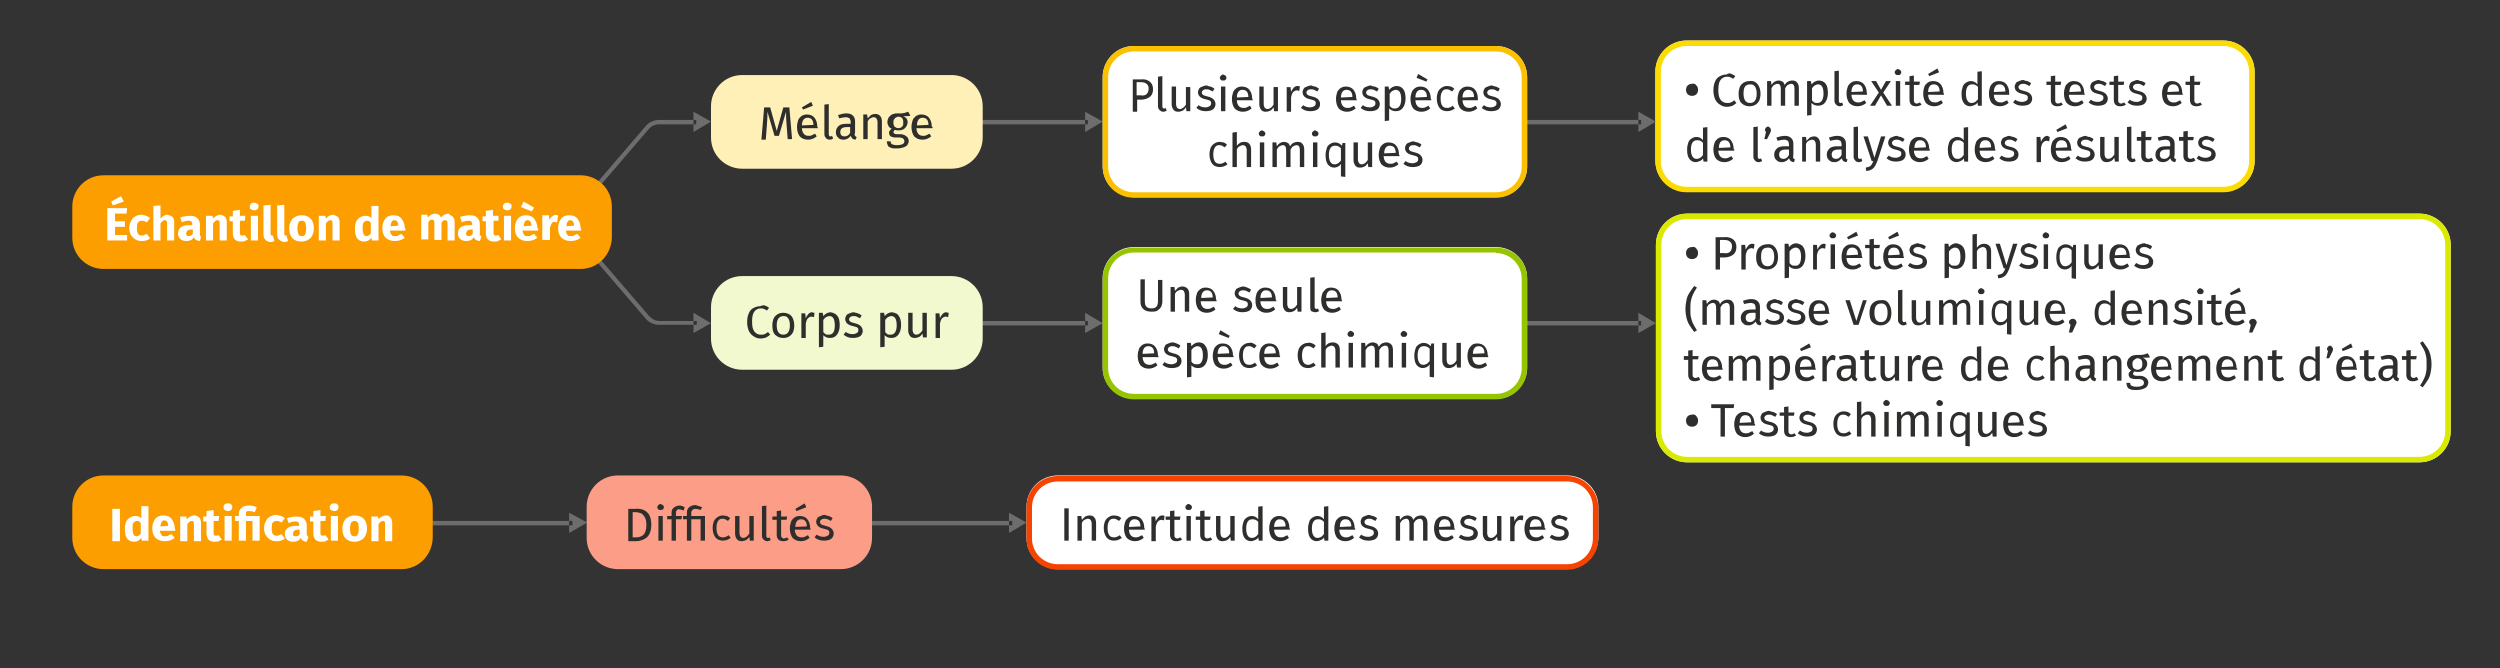 <svg xmlns="http://www.w3.org/2000/svg" viewBox="0 0 456.4 122" enable-background="new 0 0 456.4 122"><rect x="0" y="0" width="456.4" height="122" fill="#333333" stroke="none"/><style type="text/css">.st0{fill:#FFFFFF;} .st1{fill:#D9EA00;} .st2{fill:#FCDB00;} .st3{fill:#6D6D6D;} .st4{fill:#FC9E00;} .st5{fill:#FFF0B8;} .st6{fill:#2E2E2C;} .st7{fill:#FBC100;} .st8{fill:#F3F9CE;} .st9{fill:#FC9D87;} .st10{fill:#97C400;} .st11{fill:#F64300;}</style><path id="XMLID_4_" d="M441.7 84.4H308c-3.1 0-5.7-2.5-5.7-5.7v-34c0-3.1 2.5-5.7 5.7-5.7h133.7c3.1 0 5.7 2.5 5.7 5.7v34c0 3.2-2.6 5.7-5.7 5.7z" class="st0"/><path id="XMLID_1_" d="M441.7 40c2.6 0 4.7 2.1 4.7 4.7v34c0 2.6-2.1 4.7-4.7 4.7H308c-2.6 0-4.7-2.1-4.7-4.7v-34c0-2.6 2.1-4.7 4.7-4.7h133.7m0-1H308c-3.1 0-5.7 2.5-5.7 5.7v34c0 3.1 2.5 5.7 5.7 5.7h133.7c3.1 0 5.7-2.5 5.7-5.7v-34c0-3.1-2.6-5.7-5.7-5.7z" class="st1"/><path id="XMLID_21_" d="M405.9 35h-98c-3.1 0-5.7-2.5-5.7-5.7V13.1c0-3.1 2.5-5.7 5.7-5.7h98c3.1 0 5.7 2.5 5.7 5.7v16.3c0 3.1-2.5 5.6-5.7 5.6z" class="st0"/><path id="XMLID_20_" d="M405.9 8.4c2.6 0 4.7 2.1 4.7 4.7v16.3c0 2.6-2.1 4.7-4.7 4.7h-98c-2.6 0-4.7-2.1-4.7-4.7V13.1c0-2.6 2.1-4.7 4.7-4.7h98m0-1h-98c-3.1 0-5.7 2.5-5.7 5.7v16.3c0 3.1 2.5 5.7 5.7 5.7h98c3.1 0 5.7-2.5 5.7-5.7V13.1c0-3.1-2.5-5.7-5.7-5.7z" class="st2"/><path id="XMLID_19_" d="M107.5 36.3l-.6-.5 11-12.8c.6-.7 1.5-1.1 2.4-1.1h6.8v.8h-6.8c-.7 0-1.4.3-1.9.9l-10.9 12.7zm19.1-12.2l3.2-1.9-3.2-1.8z" class="st3"/><path id="XMLID_17_" d="M127.1 59.3h-6.8c-.9 0-1.8-.4-2.4-1.1l-11-12.8.6-.5 11 12.8c.5.5 1.1.9 1.9.9h6.8v.7zm-.5 1.5l3.2-1.8-3.2-1.9z" class="st3"/><path id="XMLID_16_" d="M178.3 21.9h20.3v.8h-20.3zm19.8 2.2l3.2-1.9-3.2-1.8z" class="st3"/><path id="XMLID_15_" d="M178.3 58.6h20.3v.8h-20.3zm19.8 2.2l3.2-1.8-3.2-1.9z" class="st3"/><path id="XMLID_14_" d="M78.9 95.1h25.6v.8H78.9zm25 2.2l3.3-1.9-3.3-1.8z" class="st3"/><path id="XMLID_13_" d="M159.2 95.1h25.6v.8h-25.6zm25 2.2l3.2-1.9-3.2-1.8z" class="st3"/><path id="XMLID_12_" d="M275.9 21.9h23.7v.8h-23.7zm23.2 2.2l3.2-1.9-3.2-1.8z" class="st3"/><path id="XMLID_11_" d="M275.9 58.6h23.7v.8h-23.7zm23.2 2.2l3.2-1.8-3.2-1.9z" class="st3"/><path id="XMLID_2124_" d="M106 49.1H18.9c-3.1 0-5.7-2.5-5.7-5.7v-5.7c0-3.1 2.5-5.7 5.7-5.7H106c3.1 0 5.7 2.5 5.7 5.7v5.7c-.1 3.2-2.6 5.7-5.7 5.7z" class="st4"/><path d="M23.2 38l-.1 1H21v1.4h1.8v1H21v1.5h2.2v1h-3.6V38h3.6zm-1.1-2.2l.5 1-2 .7-.3-.7 1.8-1zm4.6 3.6c.2.1.5.2.7.4l-.6.8c-.3-.2-.6-.3-.9-.3-.3 0-.5.1-.7.3-.2.2-.2.6-.2 1.1 0 .5.1.8.2 1 .2.2.4.3.7.3.2 0 .3 0 .4-.1.1 0 .3-.1.5-.2l.6.8c-.4.4-1 .5-1.5.5s-.9-.1-1.2-.3c-.3-.2-.6-.5-.8-.8-.2-.4-.3-.8-.3-1.2 0-.5.1-.9.3-1.3.2-.4.4-.7.8-.9s.7-.3 1.2-.3c.3.1.6.1.8.2zm4.8.2c.2.2.3.6.3 1v3.3h-1.3v-3.1c0-.2 0-.4-.1-.5-.1-.1-.2-.1-.3-.1-.3 0-.5.2-.8.6v3.1H28v-6.3l1.3-.1v2.4c.2-.2.4-.4.6-.5.2-.1.4-.2.7-.2.4.1.7.2.9.4zm5 3.4c0 .1.1.1.2.2l-.2.8c-.3 0-.5-.1-.7-.2-.2-.1-.3-.3-.4-.5-.3.5-.7.7-1.4.7-.4 0-.8-.1-1.1-.4-.3-.3-.4-.6-.4-1 0-.5.2-.9.5-1.1.4-.3.9-.4 1.6-.4h.5v-.2c0-.3-.1-.4-.2-.5-.1-.1-.3-.1-.6-.1-.1 0-.3 0-.5.1-.2 0-.4.1-.6.2l-.3-.9c.3-.1.6-.2.9-.2.3-.1.6-.1.8-.1.6 0 1.1.1 1.4.4.3.3.5.7.5 1.2v1.8s0 .1 0 .2zm-1.3-.3v-.8h-.3c-.3 0-.5.1-.7.2-.1.1-.2.3-.2.5s0 .3.1.4c.1.1.2.1.4.1s.5-.1.7-.4zm5.9-3.1c.2.2.3.6.3 1v3.3h-1.3v-3.1c0-.2 0-.4-.1-.5s-.2-.1-.3-.1c-.3 0-.5.2-.8.6v3.1h-1.3v-4.5h1.2l.1.5c.2-.2.4-.4.6-.5s.5-.2.8-.2c.3.1.6.2.8.4zm4.2 4.1c-.2.1-.4.2-.6.3-.2.1-.4.1-.7.1-1 0-1.5-.5-1.5-1.6v-2.1h-.6v-.9h.6v-1l1.3-.2v1.1h1l-.1.9h-.9v2.1c0 .2 0 .4.1.5s.2.1.3.1c.2 0 .3 0 .5-.1l.6.8zm1.7-6.5c.2.1.2.3.2.5s-.1.4-.2.5-.3.2-.6.2c-.2 0-.4-.1-.6-.2s-.2-.3-.2-.5.1-.4.2-.5.3-.2.6-.2c.2 0 .4.1.6.2zm.1 2.2v4.5h-1.3v-4.5h1.3zm1.3 4.3c-.2-.2-.3-.5-.3-1v-5.2l1.3-.1v5.3c0 .2.1.3.2.3s.2 0 .2 0l.3 1c-.2.1-.5.2-.8.2-.4-.1-.7-.2-.9-.5zm2.5 0c-.2-.2-.3-.5-.3-1v-5.2l1.3-.1v5.3c0 .2.1.3.2.3s.2 0 .2 0l.3 1c-.2.1-.5.2-.8.2-.3-.1-.6-.2-.9-.5zm5.8-3.8c.4.4.6 1 .6 1.8 0 .5-.1.9-.3 1.3-.2.4-.4.6-.8.8-.3.2-.7.3-1.2.3-.7 0-1.2-.2-1.6-.6-.4-.4-.6-1-.6-1.8 0-.5.1-.9.3-1.3.2-.4.4-.6.8-.8.3-.2.7-.3 1.2-.3.7 0 1.2.2 1.6.6zm-2.2.7c-.1.2-.2.6-.2 1.1 0 .5.1.9.2 1.1.1.2.3.3.6.3s.5-.1.6-.3c.1-.2.2-.6.2-1.1 0-.5-.1-.9-.2-1.1-.1-.2-.3-.3-.6-.3s-.5.1-.6.3zm7.2-1c.2.2.3.6.3 1v3.3h-1.3v-3.1c0-.2 0-.4-.1-.5s-.2-.1-.3-.1c-.3 0-.5.2-.8.6v3.1h-1.3v-4.5h1.2l.1.5c.2-.2.4-.4.6-.5s.5-.2.8-.2c.2.1.5.2.8.4zm7.4-2v6.3h-1.2l-.1-.5c-.3.4-.7.7-1.3.7-.6 0-1-.2-1.3-.6-.3-.4-.4-1-.4-1.8 0-.5.1-.9.2-1.2s.4-.6.7-.8c.3-.2.6-.3 1-.3s.8.1 1.1.4v-2.2h1.3zm-1.4 5v-1.9c-.1-.1-.2-.2-.3-.3-.1-.1-.2-.1-.4-.1s-.4.1-.6.3-.2.6-.2 1.1c0 .5.1.9.2 1.1.1.2.3.3.5.3.3 0 .6-.2.8-.5zm6.3-.5h-2.8c0 .4.2.6.3.8s.4.2.7.2c.2 0 .4 0 .5-.1s.4-.2.6-.3l.6.7c-.5.4-1.1.6-1.8.6s-1.3-.2-1.7-.6c-.4-.4-.6-1-.6-1.7 0-.5.1-.9.2-1.2.2-.4.4-.7.7-.9.3-.2.7-.3 1.1-.3.7 0 1.2.2 1.5.6s.6 1 .6 1.7c.2.2.1.3.1.5zm-1.3-.9c0-.7-.3-1-.7-1-.2 0-.4.1-.5.3-.1.2-.2.5-.2.8l1.4-.1zm10-1.6c.2.2.3.6.3 1v3.3h-1.3v-3.1c0-.4-.1-.6-.4-.6-.1 0-.3 0-.4.1s-.2.2-.3.4v3.1h-1.3v-3.1c0-.4-.1-.6-.4-.6-.1 0-.3 0-.4.1-.1.1-.2.2-.3.4v3.1h-1.3v-4.5H78l.1.5c.2-.2.4-.4.6-.5.2-.1.5-.2.7-.2.3 0 .5.1.7.2.2.1.3.3.4.5.2-.2.4-.4.6-.5.2-.1.5-.2.8-.2.3.3.6.4.8.6zm5 3.4c0 .1.1.1.2.2l-.3.8c-.3 0-.5-.1-.7-.2-.2-.1-.3-.3-.4-.5-.3.5-.7.7-1.4.7-.4 0-.8-.1-1.1-.4-.3-.3-.4-.6-.4-1 0-.5.2-.9.5-1.1.4-.3.9-.4 1.6-.4h.5v-.2c0-.3-.1-.4-.2-.5-.1-.1-.3-.1-.6-.1-.1 0-.3 0-.5.1-.2 0-.4.1-.6.2l-.3-1c.3-.1.6-.2.9-.2.3-.1.6-.1.8-.1.6 0 1.1.1 1.4.4.3.3.5.7.5 1.2v1.8c0 .1 0 .2.1.3zm-1.4-.3v-.8H86c-.3 0-.5.1-.7.2-.1.1-.2.3-.2.5s0 .3.1.4c.1.1.2.1.4.1.3 0 .5-.1.7-.4zm5.2 1c-.2.1-.4.2-.6.3-.2.1-.4.1-.7.1-1 0-1.5-.5-1.5-1.6v-2.1h-.6v-.9h.6v-1l1.3-.2v1.1h1v.9h-.9v2.1c0 .2 0 .4.1.5s.2.1.3.1c.2 0 .3 0 .5-.1l.5.8zm1.7-6.5c.2.1.2.3.2.5s-.1.4-.2.5-.3.2-.6.2c-.2 0-.4-.1-.6-.2s-.2-.3-.2-.5.1-.4.2-.5.3-.2.6-.2c.2 0 .4.1.6.2zm.1 2.2v4.5H92v-4.5h1.3zm4.9 2.7h-2.8c0 .4.2.6.3.8s.4.2.7.2c.2 0 .4 0 .5-.1s.4-.2.6-.3l.6.7c-.5.4-1.1.6-1.8.6s-1.3-.2-1.7-.6c-.4-.4-.6-1-.6-1.7 0-.5.1-.9.2-1.2.2-.4.4-.7.7-.9.3-.2.7-.3 1.1-.3.7 0 1.2.2 1.5.6s.6 1 .6 1.7c.2.2.2.3.1.5zm-2.6-5.3l1.9 1.1-.4.7-2-.8.5-1zm1.4 4.4c0-.7-.3-1-.7-1-.2 0-.4.1-.5.3-.1.2-.2.5-.2.8l1.4-.1zm4.9-1.9l-.2 1.3c-.2 0-.3-.1-.4-.1-.3 0-.5.1-.6.3-.1.2-.2.5-.3.8v2.2H99v-4.5h1.2l.1.9c.1-.3.3-.6.5-.7s.4-.3.7-.3c.1.1.3.1.4.1zm4.2 2.8h-2.8c0 .4.2.6.3.8s.4.2.7.2c.2 0 .4 0 .5-.1s.4-.2.6-.3l.6.7c-.5.4-1.1.6-1.8.6s-1.3-.2-1.7-.6c-.4-.4-.6-1-.6-1.7 0-.5.1-.9.2-1.2.2-.4.4-.7.7-.9.3-.2.7-.3 1.1-.3.7 0 1.2.2 1.5.6s.6 1 .6 1.7c.1.2.1.3.1.5zm-1.3-.9c0-.7-.3-1-.7-1-.2 0-.4.1-.5.3-.1.2-.2.5-.2.8l1.4-.1z" class="st0"/><path id="XMLID_2119_" d="M73.3 103.9H18.9c-3.1 0-5.7-2.5-5.7-5.7v-5.7c0-3.1 2.5-5.7 5.7-5.7h54.4c3.1 0 5.7 2.5 5.7 5.7v5.7c-.1 3.2-2.6 5.7-5.7 5.7z" class="st4"/><path d="M21.9 92.9v5.9h-1.4v-5.9h1.4zm5.2-.5v6.3h-1.2l-.1-.5c-.3.4-.7.7-1.3.7-.6 0-1-.2-1.3-.6-.3-.4-.4-1-.4-1.8 0-.5.1-.9.2-1.2s.4-.6.7-.8c.3-.2.6-.3 1-.3s.8.1 1.1.4v-2.2h1.3zm-1.4 5v-1.9c-.1-.1-.2-.2-.3-.3-.1-.1-.2-.1-.4-.1s-.4.1-.6.3-.2.6-.2 1.1c0 .5.1.9.2 1.1.1.2.3.3.5.3.3 0 .6-.2.8-.5zm6.3-.5h-2.8c0 .4.2.6.3.8s.4.2.7.2c.2 0 .4 0 .5-.1s.4-.2.6-.3l.6.7c-.5.4-1.1.6-1.8.6s-1.3-.2-1.7-.6c-.4-.4-.6-1-.6-1.7 0-.5.1-.9.2-1.2.2-.4.4-.7.7-.9.3-.2.7-.3 1.1-.3.7 0 1.2.2 1.5.6s.6 1 .6 1.7c.1.2.1.4.1.5zm-1.3-.9c0-.7-.3-1-.7-1-.2 0-.4.1-.5.3-.1.2-.2.5-.2.8l1.4-.1zm5.7-1.5c.2.2.3.6.3 1v3.3h-1.3v-3.1c0-.2 0-.4-.1-.5s-.2-.1-.3-.1c-.3 0-.5.2-.8.6v3.1h-1.3v-4.5H34l.1.5c.2-.2.4-.4.6-.5s.5-.2.8-.2c.3 0 .6.1.9.4zm4.1 4c-.2.1-.4.2-.6.3-.2.1-.4.1-.7.1-1 0-1.5-.5-1.5-1.6v-2.1h-.6v-.9h.6v-1l1.3-.2v1.1h1l-.1.9H39v2.1c0 .2 0 .4.1.5s.2.1.3.1c.2 0 .3 0 .5-.1l.6.8zm1.7-6.4c.2.1.2.3.2.5s-.1.4-.2.5-.3.2-.6.2c-.2 0-.4-.1-.6-.2s-.2-.3-.2-.5.1-.4.2-.5.3-.2.6-.2.5 0 .6.2zm.1 2.1v4.5H41v-4.5h1.3zm4.6-1.6l-.4.9c-.3-.1-.7-.2-1-.2-.3 0-.4 0-.5.1-.1.1-.1.2-.1.5v.3h2.5v4.5h-1.3v-3.6h-1.2v3.6h-1.3v-3.6h-.7v-.9h.7v-.4c0-.5.2-.8.5-1.1s.8-.4 1.4-.4c.5 0 1 .1 1.4.3zm4.4 1.6c.2.1.5.2.7.4l-.6.8c-.3-.2-.6-.3-.9-.3-.3 0-.5.1-.7.3-.2.2-.2.6-.2 1.1 0 .5.1.8.2 1 .2.2.4.3.7.3.2 0 .3 0 .4-.1.1 0 .3-.1.5-.2l.6.8c-.4.4-1 .5-1.5.5s-.9-.1-1.2-.3c-.3-.2-.6-.5-.8-.8-.2-.4-.3-.8-.3-1.2 0-.5.1-.9.3-1.3.2-.4.4-.7.8-.9s.7-.3 1.2-.3c.2.1.5.1.8.2zm4.8 3.6c0 .1.1.1.2.2l-.3.9c-.3 0-.5-.1-.7-.2-.2-.1-.3-.3-.4-.5-.3.5-.7.7-1.4.7-.4 0-.8-.1-1.1-.4-.3-.3-.4-.6-.4-1 0-.5.2-.9.5-1.1.4-.3.9-.4 1.6-.4h.5v-.2c0-.3-.1-.4-.2-.5-.1-.1-.3-.1-.6-.1-.1 0-.3 0-.5.1-.2 0-.4.1-.6.2l-.3-.9c.3-.1.6-.2.9-.2.3-.1.6-.1.8-.1.6 0 1.1.1 1.4.4.3.3.5.7.5 1.2v1.8c0-.1.1 0 .1.1zm-1.4-.3v-.8h-.3c-.3 0-.5.1-.7.2-.1.1-.2.3-.2.5s0 .3.1.4c.1.1.2.1.4.1.3 0 .6-.1.7-.4zm5.3 1c-.2.1-.4.2-.6.3-.2.1-.4.1-.7.1-1 0-1.5-.5-1.5-1.6v-2.1h-.6v-.9h.6v-1l1.3-.2v1.1h1l-.1.9h-.9v2.1c0 .2 0 .4.1.5s.2.1.3.1c.2 0 .3 0 .5-.1l.6.8zm1.6-6.4c.2.1.2.3.2.5s-.1.4-.2.5-.3.2-.6.2c-.2 0-.4-.1-.6-.2s-.2-.3-.2-.5.1-.4.2-.5.3-.2.6-.2.5 0 .6.2zm.1 2.1v4.5h-1.3v-4.5h1.3zm4.7.5c.4.4.6 1 .6 1.8 0 .5-.1.9-.3 1.3-.2.4-.4.6-.8.8-.3.2-.7.3-1.2.3-.7 0-1.2-.2-1.6-.6-.4-.4-.6-1-.6-1.8 0-.5.1-.9.3-1.3.2-.4.4-.6.8-.8.3-.2.7-.3 1.2-.3.6 0 1.2.2 1.6.6zm-2.3.7c-.1.2-.2.6-.2 1.1 0 .5.1.9.2 1.1.1.2.3.3.6.3s.5-.1.6-.3c.1-.2.2-.6.2-1.1 0-.5-.1-.9-.2-1.1-.1-.2-.3-.3-.6-.3-.2 0-.4.1-.6.3zm7.2-.9c.2.2.3.6.3 1v3.3h-1.3v-3.1c0-.2 0-.4-.1-.5s-.2-.1-.3-.1c-.3 0-.5.2-.8.6v3.1h-1.3v-4.5H69l.1.5c.2-.2.4-.4.6-.5s.5-.2.8-.2c.3 0 .6.1.8.4z" class="st0"/><path id="XMLID_2132_" d="M173.7 30.8h-38.2c-3.1 0-5.7-2.5-5.7-5.7v-5.7c0-3.1 2.5-5.7 5.7-5.7h38.2c3.1 0 5.7 2.5 5.7 5.7v5.7c0 3.1-2.5 5.7-5.7 5.7z" class="st5"/><path d="M144.6 25.4h-.8l-.2-2.6c-.1-1-.1-1.8-.1-2.4l-1.3 4.4h-.8l-1.3-4.4c0 .7 0 1.5-.1 2.5l-.2 2.6h-.8l.5-5.9h1.1l1.2 4.3 1.2-4.3h1.1l.5 5.8zm4.7-2h-2.9c0 .5.2.9.4 1.1.2.2.5.3.8.3.2 0 .4 0 .6-.1.2-.1.4-.2.6-.3l.3.5c-.5.4-1 .6-1.6.6-.6 0-1.1-.2-1.5-.6-.3-.4-.5-1-.5-1.7 0-.5.1-.9.2-1.2.1-.4.4-.6.6-.8.3-.2.6-.3 1-.3.6 0 1.1.2 1.4.6.3.4.5.9.5 1.6.1.1.1.2.1.3zm-.8-.6c0-.4-.1-.8-.3-1s-.4-.3-.8-.3c-.6 0-1 .5-1 1.4l2.1-.1zm-.4-4.2l.3.7-1.8.7-.2-.4 1.7-1zm2.7 6.6c-.2-.2-.3-.4-.3-.7v-5.4l.8-.1v5.5c0 .1 0 .2.1.3 0 .1.1.1.2.1s.2 0 .3-.1l.2.5c-.2.1-.4.2-.6.2-.3 0-.6-.1-.7-.3zm5.3-.4c.1.1.2.2.3.2l-.2.5c-.2 0-.4-.1-.6-.2-.1-.1-.2-.3-.3-.5-.3.4-.7.7-1.3.7-.4 0-.8-.1-1-.4-.3-.2-.4-.6-.4-1 0-.5.2-.8.5-1.1s.8-.4 1.5-.4h.7v-.3c0-.3-.1-.5-.2-.7-.2-.1-.4-.2-.7-.2-.3 0-.7.1-1.2.2l-.2-.6c.6-.2 1.1-.3 1.5-.3.5 0 .9.1 1.2.4s.4.6.4 1.1v2c-.1.3-.1.5 0 .6zm-.9-.6v-1h-.6c-.8 0-1.2.3-1.2.9 0 .3.1.5.2.6.1.1.3.2.6.2.4 0 .8-.2 1-.7zm5.5-3c.2.2.3.6.3 1v3.2h-.8v-3.1c0-.3-.1-.5-.2-.7-.1-.1-.3-.2-.5-.2s-.4.1-.6.2-.4.3-.5.6v3.2h-.8v-4.5h.7l.1.7c.2-.2.4-.4.6-.6.2-.1.5-.2.8-.2.3 0 .7.1.9.4zm5.5-.1c-.2.1-.4.1-.6.1s-.5 0-.7 0c.5.2.8.6.8 1.1 0 .4-.2.8-.5 1.1s-.7.4-1.2.4c-.2 0-.4 0-.6-.1-.1 0-.1.1-.2.2s-.1.2-.1.2c0 .2.2.4.6.4h.7c.3 0 .6.1.8.2s.4.3.5.4c.1.2.2.4.2.6 0 .4-.2.8-.5 1-.4.2-.9.4-1.6.4-.5 0-.9 0-1.1-.1-.3-.1-.5-.2-.6-.4-.1-.2-.2-.5-.2-.8h.7c0 .2 0 .3.1.4.1.1.2.2.4.2.2.1.4.1.7.1.5 0 .8-.1 1-.2s.3-.3.3-.5-.1-.4-.2-.5c-.2-.1-.4-.2-.7-.2h-.7c-.4 0-.7-.1-.9-.2-.2-.2-.3-.4-.3-.6 0-.1 0-.3.1-.4s.2-.3.4-.4c-.3-.1-.5-.3-.6-.5-.1-.2-.2-.4-.2-.7 0-.3.1-.6.2-.8s.4-.4.6-.6c.3-.1.6-.2.9-.2.4 0 .6 0 .9 0 .2 0 .4-.1.6-.1.2-.1.3-.1.6-.2l.4.7zm-2.9.6c-.2.2-.2.4-.2.7 0 .3.1.6.2.7s.4.3.7.3c.3 0 .5-.1.7-.3.2-.2.2-.4.2-.8 0-.7-.3-1-1-1-.3.1-.5.2-.6.4zm6.9 1.7h-2.9c0 .5.2.9.4 1.1.2.2.5.3.8.3.2 0 .4 0 .6-.1.2-.1.4-.2.6-.3l.3.5c-.5.4-1 .6-1.6.6-.6 0-1.1-.2-1.5-.6-.3-.4-.5-1-.5-1.7 0-.5.1-.9.2-1.2.1-.4.4-.6.6-.8.3-.2.6-.3 1-.3.6 0 1.1.2 1.4.6.3.4.5.9.5 1.6.2.1.2.2.1.3zm-.7-.6c0-.4-.1-.8-.3-1s-.4-.3-.8-.3c-.6 0-1 .5-1 1.4l2.1-.1z" class="st6"/><path id="XMLID_10_" d="M273.1 36H207c-3.1 0-5.7-2.5-5.7-5.7V14.1c0-3.1 2.5-5.7 5.7-5.7h66.1c3.1 0 5.7 2.5 5.7 5.7v16.3c0 3.1-2.5 5.6-5.7 5.6z" class="st0"/><path id="XMLID_9_" d="M273.1 9.4c2.6 0 4.7 2.1 4.7 4.7v16.3c0 2.6-2.1 4.7-4.7 4.7H207c-2.6 0-4.7-2.1-4.7-4.7V14.1c0-2.6 2.1-4.7 4.7-4.7h66.1m0-1H207c-3.1 0-5.7 2.5-5.7 5.7v16.3c0 3.1 2.5 5.7 5.7 5.7h66.1c3.1 0 5.7-2.5 5.7-5.7V14.1c0-3.1-2.5-5.7-5.7-5.7z" class="st7"/><path d="M209.9 14.9c.4.3.6.8.6 1.4 0 .6-.2 1.1-.6 1.4s-1 .5-1.6.5h-.7v2.2h-.8v-5.9h1.5c.7-.1 1.2.1 1.6.4zm-.6 2.3c.2-.2.4-.5.4-1 0-.4-.1-.7-.4-.9-.2-.2-.6-.3-1.1-.3h-.7v2.4h.7c.5.1.9 0 1.1-.2zm2.4 2.9c-.2-.2-.3-.4-.3-.7V14l.8-.1v5.5c0 .1 0 .2.1.3 0 .1.1.1.2.1s.2 0 .3-.1l.2.5c-.2.1-.4.2-.6.2-.3 0-.5-.1-.7-.3zm5.6.2h-.7l-.1-.7c-.2.3-.4.5-.6.6-.2.1-.5.2-.8.2-.4 0-.7-.1-.9-.4s-.3-.6-.3-1v-3.2h.8V19c0 .3.1.5.2.7.1.1.3.2.5.2.4 0 .8-.3 1.1-.8v-3.2h.8v4.4zm3.7-4.5c.2.1.5.2.7.4l-.3.5c-.2-.1-.4-.2-.6-.3-.2-.1-.4-.1-.6-.1-.3 0-.5.1-.6.2s-.2.2-.2.4.1.3.2.4c.1.1.4.2.8.3.5.1.9.3 1.1.5.2.2.4.5.4.9s-.2.8-.5 1c-.3.2-.8.3-1.3.3-.7 0-1.2-.2-1.7-.6l.4-.5c.4.3.8.4 1.3.4.3 0 .5-.1.7-.2.2-.1.3-.3.3-.5s0-.3-.1-.4c-.1-.1-.2-.2-.3-.2-.2-.1-.4-.1-.7-.2-.5-.1-.8-.3-1-.5-.2-.2-.3-.5-.3-.8 0-.2.1-.4.2-.6.1-.2.3-.3.6-.4.2-.1.5-.2.8-.2.2.1.5.2.7.2zm2.7-2c.1.1.2.2.2.4s-.1.3-.2.4c-.1.1-.2.1-.4.1s-.3 0-.4-.1c-.1-.1-.2-.2-.2-.4s.1-.3.2-.4c.1-.1.2-.2.4-.2.2.1.3.1.4.2zm0 2v4.5h-.8v-4.5h.8zm5 2.5h-2.9c0 .5.2.9.4 1.1.2.2.5.3.8.3.2 0 .4 0 .6-.1.2-.1.4-.2.6-.3l.3.5c-.5.4-1 .6-1.6.6-.6 0-1.1-.2-1.5-.6-.3-.4-.5-1-.5-1.7 0-.5.1-.9.2-1.2.1-.4.4-.6.6-.8.3-.2.6-.3 1-.3.6 0 1.1.2 1.4.6.3.4.5.9.5 1.6.1.1.1.2.1.3zm-.8-.6c0-.4-.1-.8-.3-1s-.4-.3-.8-.3c-.6 0-1 .5-1 1.4l2.1-.1zm5.4 2.6h-.7l-.1-.7c-.2.3-.4.5-.6.6-.2.1-.5.2-.8.2-.4 0-.7-.1-.9-.4s-.3-.6-.3-1v-3.2h.8V19c0 .3.1.5.2.7.1.1.3.2.5.2.4 0 .8-.3 1.1-.8v-3.2h.8v4.4zm4-4.5l-.1.8c-.1 0-.3-.1-.4-.1-.3 0-.5.1-.7.3s-.3.5-.4 1v2.6h-.8v-4.5h.7l.1.9c.1-.3.3-.6.5-.8.2-.2.4-.3.7-.3.1 0 .3 0 .4.1zm2.8 0c.2.1.5.2.7.4l-.3.5c-.2-.1-.4-.2-.6-.3-.2-.1-.4-.1-.6-.1-.3 0-.5.1-.6.2s-.2.2-.2.4.1.3.2.4c.1.1.4.2.8.3.5.1.9.3 1.1.5.2.2.4.5.4.9s-.2.8-.5 1c-.3.2-.8.3-1.3.3-.7 0-1.2-.2-1.7-.6l.4-.5c.4.3.8.4 1.3.4.3 0 .5-.1.7-.2.2-.1.3-.3.3-.5s0-.3-.1-.4c-.1-.1-.2-.2-.3-.2-.2-.1-.4-.1-.7-.2-.5-.1-.8-.3-1-.5-.2-.2-.3-.5-.3-.8 0-.2.1-.4.2-.6.1-.2.3-.3.6-.4.2-.1.5-.2.8-.2.2.1.5.2.7.2zm7.6 2.5h-2.9c0 .5.2.9.4 1.1.2.2.5.3.8.3.2 0 .4 0 .6-.1.2-.1.4-.2.6-.3l.3.5c-.5.4-1 .6-1.6.6-.6 0-1.1-.2-1.5-.6-.3-.4-.5-1-.5-1.7 0-.5.1-.9.2-1.2.1-.4.4-.6.6-.8.3-.2.6-.3 1-.3.6 0 1.1.2 1.4.6.3.4.5.9.5 1.6.1.1.1.2.1.3zm-.8-.6c0-.4-.1-.8-.3-1s-.4-.3-.8-.3c-.6 0-1 .5-1 1.4l2.1-.1zm4.1-1.9c.2.1.5.2.7.4l-.3.5c-.2-.1-.4-.2-.6-.3-.2-.1-.4-.1-.6-.1-.3 0-.5.1-.6.2s-.2.2-.2.4.1.3.2.4c.1.1.4.2.8.3.5.1.9.3 1.1.5.2.2.4.5.4.9s-.2.8-.5 1c-.3.2-.8.3-1.3.3-.7 0-1.2-.2-1.7-.6l.4-.5c.4.3.8.4 1.3.4.3 0 .5-.1.7-.2.2-.1.3-.3.3-.5s0-.3-.1-.4c-.1-.1-.2-.2-.3-.2-.2-.1-.4-.1-.7-.2-.5-.1-.8-.3-1-.5-.2-.2-.3-.5-.3-.8 0-.2.1-.4.2-.6.1-.2.3-.3.6-.4.2-.1.5-.2.8-.2.1.1.4.2.7.2zm5.2.5c.3.4.4 1 .4 1.7s-.2 1.3-.5 1.7c-.3.4-.7.6-1.3.6-.5 0-.9-.2-1.2-.5V22l-.8.1v-6.3h.7l.1.6c.2-.2.4-.4.6-.5.2-.1.5-.2.7-.2.6 0 1 .2 1.3.6zm-.4 1.8c0-1.1-.3-1.7-1-1.7-.2 0-.4.1-.6.2-.2.1-.3.3-.5.5v2.2c.1.2.3.3.4.4s.4.1.6.1c.7 0 1.1-.6 1.1-1.7zm5.5.2h-2.9c0 .5.2.9.4 1.1.2.2.5.3.8.3.2 0 .4 0 .6-.1.2-.1.4-.2.6-.3l.3.5c-.5.4-1 .6-1.6.6-.6 0-1.1-.2-1.5-.6-.3-.4-.5-1-.5-1.7 0-.5.1-.9.2-1.2.1-.4.4-.6.6-.8.3-.2.6-.3 1-.3.6 0 1.1.2 1.4.6.3.4.5.9.5 1.6.1.1.1.2.1.3zm-.8-.6c0-.4-.1-.8-.3-1s-.4-.3-.8-.3c-.6 0-1 .5-1 1.4l2.1-.1zm-1.6-4.2l1.7 1-.2.4-1.8-.7.3-.7zm6 2.3c.2.1.4.2.6.4l-.4.5c-.2-.1-.3-.2-.5-.3s-.3-.1-.5-.1c-.4 0-.6.1-.8.4s-.3.7-.3 1.3c0 .6.1 1 .3 1.3.2.3.5.4.9.4.2 0 .3 0 .5-.1s.3-.1.5-.3l.4.5c-.4.3-.9.5-1.4.5-.6 0-1.1-.2-1.4-.6-.3-.4-.5-1-.5-1.7 0-.5.1-.9.2-1.2.2-.4.4-.6.7-.8.3-.2.6-.3 1-.3.3 0 .5.1.7.1zm4.9 2.5H267c0 .5.2.9.4 1.1.2.2.5.3.8.3.2 0 .4 0 .6-.1.2-.1.4-.2.6-.3l.3.5c-.5.4-1 .6-1.6.6-.6 0-1.1-.2-1.5-.6-.3-.4-.5-1-.5-1.7 0-.5.1-.9.2-1.2.1-.4.4-.6.6-.8.3-.2.6-.3 1-.3.6 0 1.1.2 1.4.6.3.4.5.9.5 1.6 0 .1 0 .2 0 .3zm-.7-.6c0-.4-.1-.8-.3-1s-.4-.3-.8-.3c-.6 0-1 .5-1 1.4l2.1-.1zm4-1.9c.2.1.5.2.7.4l-.3.5c-.2-.1-.4-.2-.6-.3-.2-.1-.4-.1-.6-.1-.3 0-.5.1-.6.2s-.2.2-.2.4.1.3.2.4c.1.1.4.2.8.3.5.1.9.3 1.1.5.2.2.4.5.4.9s-.2.8-.5 1c-.3.2-.8.3-1.3.3-.7 0-1.2-.2-1.7-.6l.4-.5c.4.3.8.4 1.3.4.3 0 .5-.1.7-.2.2-.1.3-.3.3-.5s0-.3-.1-.4c-.1-.1-.2-.2-.3-.2-.2-.1-.4-.1-.7-.2-.5-.1-.8-.3-1-.5-.2-.2-.3-.5-.3-.8 0-.2.1-.4.2-.6.1-.2.3-.3.6-.4.2-.1.5-.2.8-.2.2.1.5.2.7.2zM223.4 26c.2.1.4.2.6.4l-.4.5c-.2-.1-.3-.2-.5-.3s-.3-.1-.5-.1c-.4 0-.6.1-.8.4s-.3.7-.3 1.3c0 .6.1 1 .3 1.3.2.3.5.4.9.4.2 0 .3 0 .5-.1s.3-.1.5-.3l.4.5c-.4.3-.9.5-1.4.5-.6 0-1.1-.2-1.4-.6-.3-.4-.5-1-.5-1.7 0-.5.1-.9.2-1.2.2-.4.4-.6.7-.8s.6-.3 1-.3c.2 0 .4.1.7.1zm4.7.3c.2.2.3.6.3 1v3.2h-.8v-3.1c0-.3-.1-.5-.2-.7-.1-.1-.3-.2-.5-.2s-.4.1-.6.2-.4.3-.5.6v3.2h-.8v-6.3l.8-.1v2.5c.4-.5.8-.7 1.3-.7s.8.1 1 .4zm2.7-2.3c.1.1.2.2.2.4s-.1.3-.2.4c-.1.1-.2.1-.4.1s-.3 0-.4-.1c-.1-.1-.2-.2-.2-.4s.1-.3.2-.4c.1-.1.2-.2.4-.2.2.1.3.1.4.2zm0 2v4.5h-.8V26h.8zm7 .3c.2.2.3.6.3 1v3.2h-.8v-3.1c0-.6-.2-.9-.6-.9-.2 0-.4.1-.6.2-.2.1-.3.3-.5.6v3.2h-.8v-3.1c0-.6-.2-.9-.6-.9-.2 0-.4.1-.6.2-.2.1-.3.3-.5.6v3.2h-.8V26h.7l.1.7c.3-.5.8-.8 1.3-.8.3 0 .5.1.7.2s.3.3.4.6c.2-.3.4-.5.6-.6s.5-.2.8-.2c.4 0 .7.1.9.4zm2.7-2.3c.1.1.2.2.2.4s-.1.3-.2.4c-.1.1-.2.1-.4.1s-.3 0-.4-.1c-.1-.1-.2-.2-.2-.4s.1-.3.2-.4c.1-.1.2-.2.4-.2.2.1.3.1.4.2zm0 2v4.5h-.8V26h.8zm5.1 0v6.3l-.8-.1v-2.3c-.1.2-.3.4-.5.5-.2.1-.5.2-.7.2-.5 0-.9-.2-1.2-.6-.3-.4-.4-1-.4-1.7 0-.5.1-.9.2-1.2.1-.4.3-.6.6-.8s.6-.3.9-.3c.5 0 .9.2 1.3.6l.1-.5h.5zm-1.3 3.8c.2-.1.3-.3.5-.5v-2.2c-.1-.2-.3-.3-.5-.4-.2-.1-.4-.1-.6-.1-.3 0-.6.1-.8.4-.2.3-.3.7-.3 1.3 0 .6.1 1 .3 1.3s.4.4.8.4c.2 0 .4-.1.6-.2zm6.2.7h-.7l-.1-.7c-.2.3-.4.5-.6.6-.2.1-.5.2-.8.2-.4 0-.7-.1-.9-.4s-.3-.6-.3-1V26h.8v3.1c0 .3.1.5.2.7.1.1.3.2.5.2.4 0 .8-.3 1.1-.8V26h.8v4.5zm5-2h-2.9c0 .5.2.9.4 1.1.2.2.5.3.8.3.2 0 .4 0 .6-.1.2-.1.4-.2.6-.3l.3.5c-.5.4-1 .6-1.6.6-.6 0-1.1-.2-1.5-.6-.3-.4-.5-1-.5-1.7 0-.5.1-.9.2-1.2.1-.4.4-.6.6-.8.3-.2.6-.3 1-.3.6 0 1.1.2 1.4.6.3.4.5.9.5 1.6.1.1.1.2.1.3zm-.7-.6c0-.4-.1-.8-.3-1s-.4-.3-.8-.3c-.6 0-1 .5-1 1.4l2.1-.1zm4-1.9c.2.1.5.2.7.4l-.3.5c-.2-.1-.4-.2-.6-.3-.2-.1-.4-.1-.6-.1-.3 0-.5.1-.6.2s-.2.2-.2.4.1.3.2.4c.1.1.4.2.8.3.5.1.9.3 1.1.5.2.2.4.5.4.9s-.2.8-.5 1c-.3.2-.8.3-1.3.3-.7 0-1.2-.2-1.7-.6l.4-.5c.4.3.8.4 1.3.4.3 0 .5-.1.7-.2.2-.1.3-.3.3-.5s0-.3-.1-.4c-.1-.1-.2-.2-.3-.2-.2-.1-.4-.1-.7-.2-.5-.1-.8-.3-1-.5-.2-.2-.3-.5-.3-.8 0-.2.1-.4.2-.6.1-.2.3-.3.6-.4.2-.1.5-.2.8-.2.2.1.5.2.7.2zm50.9-10.4c.2.2.3.5.3.8s-.1.6-.3.8c-.2.2-.5.3-.8.3-.3 0-.6-.1-.8-.3-.2-.2-.3-.5-.3-.8 0-.3.1-.6.3-.8.2-.2.5-.3.8-.3.3-.1.6 0 .8.3zm6.4-2.1c.2.1.5.2.7.4l-.4.5c-.4-.3-.7-.4-1.1-.4-.5 0-.9.2-1.2.6-.3.4-.4 1-.4 1.8s.1 1.4.4 1.8c.3.4.7.6 1.2.6.2 0 .5 0 .7-.1.2-.1.4-.2.6-.4l.4.5c-.2.2-.4.3-.7.5-.3.1-.6.2-1 .2-.5 0-.9-.1-1.3-.4-.4-.2-.7-.6-.9-1-.2-.5-.3-1-.3-1.6 0-.6.1-1.2.3-1.6.2-.5.5-.8.9-1s.8-.3 1.2-.3c.4-.3.7-.2.9-.1zm4.8 1.9c.3.4.5 1 .5 1.7 0 .5-.1.9-.2 1.2-.2.4-.4.6-.7.8-.3.2-.7.3-1.1.3-.6 0-1.1-.2-1.5-.6-.4-.4-.5-1-.5-1.7 0-.5.1-.9.2-1.2.2-.4.4-.6.7-.8.3-.2.7-.3 1.1-.3.6-.1 1.1.1 1.5.6zm-2.6 1.7c0 1.1.4 1.7 1.2 1.7.8 0 1.2-.6 1.2-1.7s-.4-1.7-1.1-1.7c-1 0-1.3.5-1.3 1.7zm9.8-2c.2.2.3.6.3 1v3.2h-.8v-3.1c0-.6-.2-.9-.6-.9-.2 0-.4.1-.6.2-.2.1-.3.3-.5.6v3.2h-.8v-3.1c0-.6-.2-.9-.6-.9-.2 0-.4.1-.6.2-.2.1-.3.3-.5.6v3.2h-.8v-4.5h.7l.1.7c.3-.5.8-.8 1.3-.8.3 0 .5.1.7.2s.3.3.4.6c.2-.3.4-.5.6-.6s.5-.2.8-.2c.4 0 .7.1.9.4zm5.2.2c.3.4.4 1 .4 1.7s-.2 1.3-.5 1.7c-.3.4-.7.6-1.3.6-.5 0-.9-.2-1.2-.5V21l-.8.1v-6.3h.7l.1.6c.2-.2.4-.4.6-.5s.5-.2.7-.2c.6 0 1 .2 1.3.6zm-.4 1.8c0-1.1-.3-1.7-1-1.7-.2 0-.4.1-.6.2-.2.1-.3.3-.5.5v2.2c.1.2.3.3.4.4s.4.1.6.1c.7 0 1.1-.6 1.1-1.7zm2.3 2c-.2-.2-.3-.4-.3-.7V13l.8-.1v5.5c0 .1 0 .2.1.3 0 .1.1.1.2.1s.2 0 .3-.1l.2.5c-.2.1-.4.2-.6.2-.3 0-.5-.1-.7-.3zm5.6-1.8H338c0 .5.2.9.4 1.1.2.2.5.3.8.3.2 0 .4 0 .6-.1.2-.1.4-.2.6-.3l.3.5c-.5.4-1 .6-1.6.6-.6 0-1.1-.2-1.5-.6-.3-.4-.5-1-.5-1.7 0-.5.1-.9.2-1.2.1-.4.4-.6.6-.8.3-.2.6-.3 1-.3.6 0 1.1.2 1.4.6.3.4.5.9.5 1.6.1.1.1.2 0 .3zm-.7-.6c0-.4-.1-.8-.3-1s-.4-.3-.8-.3c-.6 0-1 .5-1 1.4l2.1-.1zm3.7.2l1.6 2.4h-.9l-1.1-1.9-1.1 1.9h-.9l1.6-2.4-1.4-2.1h.9l.9 1.6.9-1.6h.9l-1.4 2.1zm3.1-4.1c.1.1.2.2.2.4s-.1.3-.2.4c-.1.1-.2.1-.4.1s-.3 0-.4-.1c-.1-.1-.2-.2-.2-.4s.1-.3.2-.4c.1-.1.2-.2.4-.2.2.1.3.1.4.2zm0 2v4.5h-.8v-4.5h.8zm3.9 4.3c-.3.2-.6.3-1 .3s-.7-.1-.9-.3c-.2-.2-.3-.5-.3-.9v-2.7h-.8v-.6h.8v-1l.8-.1v1.1h1.1l-.1.6h-1v2.7c0 .2 0 .4.1.5s.2.2.4.2.4-.1.6-.2l.3.4zm4.1-1.8H352c0 .5.2.9.4 1.1.2.2.5.3.8.3.2 0 .4 0 .6-.1.2-.1.4-.2.6-.3l.3.5c-.5.4-1 .6-1.6.6-.6 0-1.1-.2-1.5-.6-.3-.4-.5-1-.5-1.7 0-.5.1-.9.2-1.2.1-.4.4-.6.6-.8.3-.2.6-.3 1-.3.6 0 1.1.2 1.4.6.3.4.5.9.5 1.6.1.1.1.2.1.3zm-.8-.6c0-.4-.1-.8-.3-1s-.4-.3-.8-.3c-.6 0-1 .5-1 1.4l2.1-.1zm-.4-4.2l.3.7-1.8.7-.2-.4 1.7-1zm8.1.5v6.3h-.7l-.1-.6c-.1.2-.3.4-.6.5-.2.1-.5.2-.7.2-.5 0-.9-.2-1.2-.6-.3-.4-.4-1-.4-1.7 0-.5.1-.9.2-1.2.1-.4.3-.6.6-.8s.6-.3.9-.3c.5 0 .9.2 1.2.6v-2.3l.8-.1zm-1.2 5.6c.2-.1.3-.3.5-.5v-2.2c-.1-.2-.3-.3-.5-.4-.2-.1-.4-.1-.6-.1-.3 0-.6.1-.8.4-.2.3-.3.7-.3 1.3 0 .6.1 1 .3 1.3s.4.4.8.4c.2 0 .4-.1.6-.2zm6.2-1.3H364c0 .5.2.9.4 1.1.2.2.5.3.8.3.2 0 .4 0 .6-.1.2-.1.4-.2.6-.3l.3.5c-.5.4-1 .6-1.6.6-.6 0-1.1-.2-1.5-.6-.3-.4-.5-1-.5-1.7 0-.5.1-.9.2-1.2.1-.4.4-.6.6-.8.3-.2.6-.3 1-.3.6 0 1.1.2 1.4.6.3.4.5.9.5 1.6 0 .1 0 .2 0 .3zm-.7-.6c0-.4-.1-.8-.3-1s-.4-.3-.8-.3c-.6 0-1 .5-1 1.4l2.1-.1zm4-1.9c.2.1.5.2.7.4l-.3.5c-.2-.1-.4-.2-.6-.3-.2-.1-.4-.1-.6-.1-.3 0-.5.1-.6.2s-.2.2-.2.4.1.3.2.4c.1.1.4.2.8.3.5.1.9.3 1.1.5.2.2.4.5.4.9s-.2.8-.5 1c-.3.2-.8.3-1.3.3-.7 0-1.2-.2-1.7-.6l.4-.5c.4.3.8.4 1.3.4.3 0 .5-.1.7-.2.2-.1.3-.3.3-.5s0-.3-.1-.4c-.1-.1-.2-.2-.3-.2-.2-.1-.4-.1-.7-.2-.5-.1-.8-.3-1-.5-.2-.2-.3-.5-.3-.8 0-.2.1-.4.2-.6.1-.2.3-.3.6-.4.2-.1.5-.2.8-.2.2.1.5.2.7.2zm6.5 4.3c-.3.2-.6.3-1 .3s-.7-.1-.9-.3c-.2-.2-.3-.5-.3-.9v-2.7h-.8v-.6h.8v-1l.8-.1v1.1h1.1l-.1.6h-1v2.7c0 .2 0 .4.1.5s.2.2.4.2.4-.1.6-.2l.3.4zm4-1.8h-2.9c0 .5.2.9.4 1.1.2.2.5.3.8.3.2 0 .4 0 .6-.1.2-.1.4-.2.6-.3l.3.5c-.5.4-1 .6-1.6.6-.6 0-1.1-.2-1.5-.6-.3-.4-.5-1-.5-1.7 0-.5.1-.9.2-1.2.1-.4.4-.6.6-.8.3-.2.6-.3 1-.3.6 0 1.1.2 1.4.6.3.4.5.9.5 1.6.1.1.1.2.1.3zm-.7-.6c0-.4-.1-.8-.3-1s-.4-.3-.8-.3c-.6 0-1 .5-1 1.4l2.1-.1zm4-1.9c.2.1.5.2.7.4l-.3.5c-.2-.1-.4-.2-.6-.3-.2-.1-.4-.1-.6-.1-.3 0-.5.1-.6.2s-.2.2-.2.4.1.3.2.4c.1.1.4.2.8.3.5.1.9.3 1.1.5.2.2.4.5.4.9s-.2.8-.5 1c-.3.2-.8.3-1.3.3-.7 0-1.2-.2-1.7-.6l.4-.5c.4.3.8.4 1.3.4.3 0 .5-.1.7-.2.2-.1.3-.3.3-.5s0-.3-.1-.4c-.1-.1-.2-.2-.3-.2-.2-.1-.4-.1-.7-.2-.5-.1-.8-.3-1-.5-.2-.2-.3-.5-.3-.8 0-.2.1-.4.2-.6.1-.2.3-.3.6-.4.2-.1.5-.2.8-.2.2.1.5.2.7.2zm4.2 4.3c-.3.2-.6.3-1 .3s-.7-.1-.9-.3c-.2-.2-.3-.5-.3-.9v-2.7h-.8v-.6h.8v-1l.8-.1v1.1h1.1l-.1.6h-1v2.7c0 .2 0 .4.1.5s.2.2.4.2.4-.1.6-.2l.3.4zm2.9-4.3c.2.1.5.2.7.4l-.3.5c-.2-.1-.4-.2-.6-.3-.2-.1-.4-.1-.6-.1-.3 0-.5.1-.6.2s-.2.2-.2.4.1.3.2.4c.1.1.4.2.8.3.5.1.9.3 1.1.5.2.2.4.5.4.9s-.2.8-.5 1c-.3.2-.8.3-1.3.3-.7 0-1.2-.2-1.7-.6l.4-.5c.4.3.8.4 1.3.4.3 0 .5-.1.7-.2.2-.1.3-.3.3-.5s0-.3-.1-.4c-.1-.1-.2-.2-.3-.2-.2-.1-.4-.1-.7-.2-.5-.1-.8-.3-1-.5-.2-.2-.3-.5-.3-.8 0-.2.1-.4.2-.6.1-.2.3-.3.6-.4.2-.1.5-.2.8-.2.2.1.4.2.7.2zm7.5 2.5h-2.9c0 .5.2.9.4 1.1.2.2.5.3.8.3.2 0 .4 0 .6-.1.2-.1.4-.2.6-.3l.3.5c-.5.4-1 .6-1.6.6-.6 0-1.1-.2-1.5-.6-.3-.4-.5-1-.5-1.7 0-.5.1-.9.2-1.2.1-.4.4-.6.6-.8.3-.2.6-.3 1-.3.6 0 1.1.2 1.4.6.3.4.5.9.5 1.6.1.1.1.2.1.3zm-.7-.6c0-.4-.1-.8-.3-1s-.4-.3-.8-.3c-.6 0-1 .5-1 1.4l2.1-.1zm4.2 2.4c-.3.2-.6.3-1 .3s-.7-.1-.9-.3c-.2-.2-.3-.5-.3-.9v-2.7h-.8v-.6h.8v-1l.8-.1v1.1h1.1l-.1.6h-1v2.7c0 .2 0 .4.1.5s.2.2.4.2.4-.1.6-.2l.3.4zm-90.3 4.1v6.3h-.7l-.1-.6c-.1.2-.3.4-.6.5-.2.1-.5.2-.7.2-.5 0-.9-.2-1.2-.6-.3-.4-.4-1-.4-1.7 0-.5.1-.9.2-1.2.1-.4.3-.6.6-.8s.6-.3.9-.3c.5 0 .9.2 1.2.6v-2.3l.8-.1zm-1.3 5.6c.2-.1.3-.3.5-.5v-2.2c-.1-.2-.3-.3-.5-.4-.2-.1-.4-.1-.6-.1-.3 0-.6.1-.8.4-.2.3-.3.7-.3 1.3 0 .6.1 1 .3 1.3s.4.4.8.4c.2 0 .4-.1.6-.2zm6.2-1.3h-2.9c0 .5.2.9.4 1.1.2.2.5.3.8.3.2 0 .4 0 .6-.1.2-.1.4-.2.6-.3l.3.5c-.5.4-1 .6-1.6.6-.6 0-1.1-.2-1.5-.6-.3-.4-.5-1-.5-1.7 0-.5.1-.9.2-1.2.1-.4.4-.6.6-.8.3-.2.6-.3 1-.3.6 0 1.1.2 1.4.6.3.4.5.9.5 1.6.2.1.1.2.1.3zm-.7-.6c0-.4-.1-.8-.3-1s-.4-.3-.8-.3c-.6 0-1 .5-1 1.4l2.1-.1zm4.5 2.4c-.2-.2-.3-.4-.3-.7v-5.4l.8-.1v5.5c0 .1 0 .2.1.3 0 .1.1.1.2.1s.2 0 .3-.1l.2.5c-.2.1-.4.2-.6.2-.3 0-.6-.1-.7-.3zm2.7-6c.1.1.2.2.2.4 0 .1 0 .1 0 .2s-.1.2-.1.3l-.6 1.2h-.5l.3-1.3c-.1-.1-.2-.3-.2-.4 0-.1.1-.3.2-.4s.2-.2.4-.2c.1 0 .2.1.3.2zm4.3 5.6c.1.1.2.2.3.2l-.2.5c-.2 0-.4-.1-.6-.2-.1-.1-.2-.3-.3-.5-.3.4-.7.7-1.3.7-.4 0-.8-.1-1-.4-.3-.2-.4-.6-.4-1 0-.5.2-.8.5-1.1s.8-.4 1.5-.4h.7v-.3c0-.3-.1-.5-.2-.7-.2-.1-.4-.2-.7-.2-.3 0-.7.1-1.2.2l-.2-.6c.6-.2 1.1-.3 1.5-.3.5 0 .9.1 1.2.4s.4.6.4 1.1v2c-.1.3 0 .5 0 .6zm-.8-.6v-1h-.6c-.8 0-1.2.3-1.2.9 0 .3.1.5.2.6.1.1.3.2.6.2.4 0 .7-.2 1-.7zm5.4-3c.2.2.3.6.3 1v3.2h-.8v-3.1c0-.3-.1-.5-.2-.7-.1-.1-.3-.2-.5-.2s-.4.1-.6.2-.4.3-.5.6v3.2h-.7V25h.7l.1.7c.2-.2.4-.4.6-.6.2-.1.5-.2.8-.2.3 0 .6.1.8.4zm5 3.6c.1.1.2.2.3.2l-.2.5c-.2 0-.4-.1-.6-.2-.1-.1-.2-.3-.3-.5-.3.4-.7.7-1.3.7-.4 0-.8-.1-1-.4-.3-.2-.4-.6-.4-1 0-.5.2-.8.5-1.1s.8-.4 1.5-.4h.7v-.3c0-.3-.1-.5-.2-.7-.2-.1-.4-.2-.7-.2-.3 0-.7.1-1.2.2l-.2-.6c.6-.2 1.1-.3 1.5-.3.5 0 .9.1 1.2.4s.4.6.4 1.1v2c0 .3 0 .5 0 .6zm-.8-.6v-1h-.6c-.8 0-1.2.3-1.2.9 0 .3.1.5.2.6.1.1.3.2.6.2.4 0 .7-.2 1-.7zm2.5 1c-.2-.2-.3-.4-.3-.7v-5.4l.8-.1v5.5c0 .1 0 .2.1.3 0 .1.1.1.2.1s.2 0 .3-.1l.2.5c-.2.1-.4.2-.6.2-.3 0-.6-.1-.7-.3zm4 .2c-.2.5-.4.9-.7 1.2-.3.3-.8.5-1.3.5l-.1-.6c.3-.1.5-.1.7-.2s.3-.2.4-.4c.1-.1.2-.4.3-.6h-.3l-1.5-4.5h.8l1.2 3.9 1.2-3.9h.8l-1.5 4.6zM347 25c.2.1.5.2.7.4l-.3.5c-.2-.1-.4-.2-.6-.3-.2-.1-.4-.1-.6-.1-.3 0-.5.1-.6.2s-.2.2-.2.4.1.3.2.4c.1.1.4.2.8.3.5.1.9.3 1.1.5.2.2.4.5.4.9s-.2.8-.5 1c-.3.2-.8.3-1.3.3-.7 0-1.2-.2-1.7-.6l.4-.5c.4.3.8.4 1.3.4.3 0 .5-.1.7-.2.2-.1.3-.3.3-.5s0-.3-.1-.4c-.1-.1-.2-.2-.3-.2-.2-.1-.4-.1-.7-.2-.5-.1-.8-.3-1-.5-.2-.2-.3-.5-.3-.8 0-.2.1-.4.2-.6.1-.2.3-.3.6-.4.2-.1.5-.2.8-.2.2.1.5.2.7.2zm5.3 2.5h-2.9c0 .5.2.9.4 1.1.2.2.5.3.8.3.2 0 .4 0 .6-.1.2-.1.4-.2.6-.3l.3.5c-.5.4-1 .6-1.6.6-.6 0-1.1-.2-1.5-.6-.3-.4-.5-1-.5-1.7 0-.5.1-.9.2-1.2.1-.4.4-.6.6-.8.3-.2.6-.3 1-.3.6 0 1.1.2 1.4.6.3.4.5.9.5 1.6.2.1.1.2.1.3zm-.7-.6c0-.4-.1-.8-.3-1s-.4-.3-.8-.3c-.6 0-1 .5-1 1.4l2.1-.1zm7.7-3.7v6.3h-.7l-.1-.6c-.1.2-.3.4-.6.5-.2.1-.5.2-.7.2-.5 0-.9-.2-1.2-.6-.3-.4-.4-1-.4-1.7 0-.5.1-.9.2-1.2.1-.4.3-.6.6-.8s.6-.3.9-.3c.5 0 .9.2 1.2.6v-2.3l.8-.1zm-1.3 5.6c.2-.1.3-.3.5-.5v-2.2c-.1-.2-.3-.3-.5-.4-.2-.1-.4-.1-.6-.1-.3 0-.6.1-.8.4-.2.3-.3.7-.3 1.3 0 .6.1 1 .3 1.3s.4.4.8.4c.3 0 .5-.1.6-.2zm6.3-1.3h-2.9c0 .5.2.9.4 1.1.2.2.5.3.8.3.2 0 .4 0 .6-.1.2-.1.4-.2.6-.3l.3.5c-.5.4-1 .6-1.6.6-.6 0-1.1-.2-1.5-.6-.3-.4-.5-1-.5-1.7 0-.5.1-.9.2-1.2.1-.4.4-.6.6-.8.3-.2.6-.3 1-.3.6 0 1.1.2 1.4.6.3.4.5.9.5 1.6.1.1.1.2.1.3zm-.8-.6c0-.4-.1-.8-.3-1s-.4-.3-.8-.3c-.6 0-1 .5-1 1.4l2.1-.1zm4.1-1.9c.2.1.5.2.7.4l-.3.5c-.2-.1-.4-.2-.6-.3-.2-.1-.4-.1-.6-.1-.3 0-.5.1-.6.2s-.2.2-.2.4.1.3.2.4c.1.1.4.2.8.3.5.1.9.3 1.1.5.2.2.4.5.4.9s-.2.8-.5 1c-.3.2-.8.3-1.3.3-.7 0-1.2-.2-1.7-.6l.4-.5c.4.3.8.4 1.3.4.3 0 .5-.1.7-.2.2-.1.3-.3.3-.5s0-.3-.1-.4c-.1-.1-.2-.2-.3-.2-.2-.1-.4-.1-.7-.2-.5-.1-.8-.3-1-.5-.2-.2-.3-.5-.3-.8 0-.2.1-.4.2-.6.1-.2.3-.3.6-.4.2-.1.5-.2.8-.2.2.1.5.2.7.2zm6.6 0l-.1.8c-.1 0-.3-.1-.4-.1-.3 0-.5.1-.7.3s-.3.5-.4 1v2.6h-.8V25h.7l.1.9c.1-.3.3-.6.5-.8s.4-.3.7-.3c.1.1.2.1.4.2zm4 2.5h-2.9c0 .5.2.9.4 1.1.2.2.5.3.8.3.2 0 .4 0 .6-.1.2-.1.4-.2.6-.3l.3.5c-.5.4-1 .6-1.6.6-.6 0-1.1-.2-1.5-.6-.3-.4-.5-1-.5-1.7 0-.5.1-.9.2-1.2.1-.4.4-.6.6-.8.3-.2.6-.3 1-.3.6 0 1.1.2 1.4.6.3.4.5.9.5 1.6.1.1.1.2.1.3zm-.8-.6c0-.4-.1-.8-.3-1s-.4-.3-.8-.3c-.6 0-1 .5-1 1.4l2.1-.1zm-.3-4.2l.3.7-1.8.7-.2-.4 1.7-1zm4.4 2.3c.2.1.5.2.7.4l-.3.5c-.2-.1-.4-.2-.6-.3-.2-.1-.4-.1-.6-.1-.3 0-.5.1-.6.2s-.2.2-.2.4.1.3.2.4c.1.1.4.2.8.3.5.1.9.3 1.1.5.2.2.4.5.4.9s-.2.8-.5 1c-.3.2-.8.3-1.3.3-.7 0-1.2-.2-1.7-.6l.4-.5c.4.3.8.4 1.3.4.3 0 .5-.1.7-.2.2-.1.3-.3.3-.5s0-.3-.1-.4c-.1-.1-.2-.2-.3-.2-.2-.1-.4-.1-.7-.2-.5-.1-.8-.3-1-.5-.2-.2-.3-.5-.3-.8 0-.2.1-.4.2-.6.1-.2.3-.3.6-.4.2-.1.5-.2.8-.2.2.1.4.2.7.2zm5.3 4.5h-.7l-.1-.7c-.2.3-.4.5-.6.6-.2.1-.5.2-.8.2-.4 0-.7-.1-.9-.4s-.3-.6-.3-1V25h.8v3.1c0 .3.1.5.2.7.1.1.3.2.5.2.4 0 .8-.3 1.1-.8V25h.8v4.5zm1.8-.2c-.2-.2-.3-.4-.3-.7v-5.4l.8-.1v5.5c0 .1 0 .2.1.3 0 .1.1.1.2.1s.2 0 .3-.1l.2.5c-.2.1-.4.2-.6.2-.3 0-.6-.1-.7-.3zm4.5 0c-.3.2-.6.3-1 .3s-.7-.1-.9-.3c-.2-.2-.3-.5-.3-.9v-2.7h-.8V25h.8v-1l.8-.1V25h1.1l-.1.6h-1v2.7c0 .2 0 .4.1.5s.2.2.4.2.4-.1.6-.2l.3.5zm3.9-.4c.1.1.2.2.3.2l-.2.5c-.2 0-.4-.1-.6-.2-.1-.1-.2-.3-.3-.5-.3.4-.7.7-1.3.7-.4 0-.8-.1-1-.4-.3-.2-.4-.6-.4-1 0-.5.2-.8.5-1.1s.8-.4 1.5-.4h.7v-.3c0-.3-.1-.5-.2-.7-.2-.1-.4-.2-.7-.2-.3 0-.7.1-1.2.2l-.2-.6c.6-.2 1.1-.3 1.5-.3.5 0 .9.1 1.2.4s.4.6.4 1.1v2c-.1.3-.1.5 0 .6zm-.9-.6v-1h-.6c-.8 0-1.2.3-1.2.9 0 .3.1.5.2.6.1.1.3.2.6.2.4 0 .8-.2 1-.7zm4.7 1c-.3.2-.6.3-1 .3s-.7-.1-.9-.3c-.2-.2-.3-.5-.3-.9v-2.7h-.8V25h.8v-1l.8-.1V25h1.1l-.1.6h-1v2.7c0 .2 0 .4.1.5s.2.2.4.2.4-.1.6-.2l.3.5zm2.8-4.3c.2.1.5.2.7.4l-.3.5c-.2-.1-.4-.2-.6-.3-.2-.1-.4-.1-.6-.1-.3 0-.5.1-.6.2s-.2.2-.2.4.1.3.2.4c.1.1.4.2.8.3.5.1.9.3 1.1.5.2.2.4.5.4.9s-.2.8-.5 1c-.3.2-.8.3-1.3.3-.7 0-1.2-.2-1.7-.6l.4-.5c.4.3.8.4 1.3.4.3 0 .5-.1.7-.2.2-.1.3-.3.3-.5s0-.3-.1-.4c-.1-.1-.2-.2-.3-.2-.2-.1-.4-.1-.7-.2-.5-.1-.8-.3-1-.5-.2-.2-.3-.5-.3-.8 0-.2.1-.4.2-.6.1-.2.3-.3.6-.4.2-.1.5-.2.8-.2.2.1.5.2.7.2zm-93.9 20.4c.2.2.3.5.3.8s-.1.6-.3.8c-.2.2-.5.3-.8.3-.3 0-.6-.1-.8-.3-.2-.2-.3-.5-.3-.8 0-.3.1-.6.3-.8.2-.2.5-.3.8-.3.3-.1.6 0 .8.3zm6.7-1.7c.4.3.6.8.6 1.4 0 .6-.2 1.1-.6 1.4s-1 .5-1.6.5h-.8v2.2h-.8v-5.9h1.5c.7-.1 1.3.1 1.7.4zm-.6 2.3c.2-.2.4-.5.4-1 0-.4-.1-.7-.4-.9-.2-.2-.6-.3-1.1-.3h-.7v2.4h.7c.5.1.8 0 1.1-.2zm4.5-1.4l-.1.8c-.1 0-.3-.1-.4-.1-.3 0-.5.1-.7.3s-.3.5-.4 1v2.6h-.8v-4.5h.7l.1.9c.1-.3.3-.6.5-.8s.4-.3.7-.3c.1 0 .3 0 .4.1zm3.8.6c.3.4.5 1 .5 1.7 0 .5-.1.9-.2 1.2-.2.4-.4.6-.7.8-.3.2-.7.3-1.1.3-.6 0-1.1-.2-1.5-.6-.4-.4-.5-1-.5-1.7 0-.5.1-.9.2-1.2.2-.4.4-.6.7-.8.3-.2.7-.3 1.1-.3.6-.1 1.1.1 1.5.6zm-2.6 1.7c0 1.1.4 1.7 1.2 1.7.8 0 1.2-.6 1.2-1.7s-.4-1.7-1.1-1.7c-1 0-1.3.5-1.3 1.7zm7.7-1.8c.3.4.4 1 .4 1.7s-.2 1.3-.5 1.7c-.3.4-.7.6-1.3.6-.5 0-.9-.2-1.2-.5v2.1l-.8.1v-6.3h.7l.1.6c.2-.2.4-.4.6-.5s.5-.2.7-.2c.6.1 1.1.3 1.3.7zm-.4 1.8c0-1.1-.3-1.7-1-1.7-.2 0-.4.1-.6.2-.2.1-.3.3-.5.5V48c.1.2.3.3.4.4s.4.1.6.1c.7.1 1.1-.5 1.1-1.6zm4.5-2.3l-.1.8c-.1 0-.3-.1-.4-.1-.3 0-.5.1-.7.3s-.3.5-.4 1v2.6h-.7v-4.5h.7l.1.9c.1-.3.3-.6.5-.8s.4-.3.7-.3c.1 0 .2 0 .3.1zm1.7-2c.1.1.2.2.2.4s-.1.3-.2.4c-.1.1-.2.1-.4.1s-.3 0-.4-.1c-.1-.1-.2-.2-.2-.4s.1-.3.2-.4c.1-.1.2-.2.4-.2.2.1.3.1.4.2zm0 2v4.5h-.8v-4.5h.8zm5 2.5h-2.9c0 .5.2.9.4 1.1.2.2.5.3.8.3.2 0 .4 0 .6-.1.2-.1.4-.2.6-.3l.3.5c-.5.4-1 .6-1.6.6-.6 0-1.1-.2-1.5-.6-.3-.4-.5-1-.5-1.7 0-.5.1-.9.2-1.2.1-.4.4-.6.6-.8.3-.2.6-.3 1-.3.6 0 1.1.2 1.4.6.3.4.5.9.5 1.6.1.1.1.2.1.3zm-.8-.6c0-.4-.1-.8-.3-1s-.4-.3-.8-.3c-.6 0-1 .5-1 1.4l2.1-.1zm-.3-4.2l.3.7-1.8.7-.2-.4 1.7-1zm4.6 6.6c-.3.2-.6.3-1 .3s-.7-.1-.9-.3c-.2-.2-.3-.5-.3-.9v-2.7h-.8v-.6h.8v-1l.8-.1v1.1h1.1l-.1.6h-1V48c0 .2 0 .4.1.5s.2.2.4.2.4-.1.6-.2l.3.4zm4.1-1.8h-2.9c0 .5.2.9.4 1.1.2.2.5.3.8.3.2 0 .4 0 .6-.1.2-.1.4-.2.6-.3l.3.5c-.5.4-1 .6-1.6.6-.6 0-1.1-.2-1.5-.6-.3-.4-.5-1-.5-1.7 0-.5.1-.9.2-1.2.1-.4.4-.6.6-.8.3-.2.6-.3 1-.3.6 0 1.1.2 1.4.6.3.4.5.9.5 1.6.1.1.1.2.1.3zm-.8-.6c0-.4-.1-.8-.3-1s-.4-.3-.8-.3c-.6 0-1 .5-1 1.4l2.1-.1zm-.4-4.2l.3.7-1.8.7-.2-.4 1.7-1zm4.5 2.3c.2.1.5.2.7.4l-.3.5c-.2-.1-.4-.2-.6-.3-.2-.1-.4-.1-.6-.1-.3 0-.5.1-.6.2s-.2.2-.2.4.1.3.2.4c.1.1.4.2.8.3.5.1.9.3 1.1.5.2.2.4.5.4.9s-.2.8-.5 1c-.3.2-.8.3-1.3.3-.7 0-1.2-.2-1.7-.6l.4-.5c.4.3.8.4 1.3.4.3 0 .5-.1.7-.2.2-.1.3-.3.3-.5s0-.3-.1-.4c-.1-.1-.2-.2-.3-.2-.2-.1-.4-.1-.7-.2-.5-.1-.8-.3-1-.5-.2-.2-.3-.5-.3-.8 0-.2.1-.4.2-.6.1-.2.3-.3.6-.4.2-.1.5-.2.8-.2.2.1.4.2.7.2zm7.5.5c.3.4.4 1 .4 1.7s-.2 1.3-.5 1.7c-.3.4-.7.6-1.3.6-.5 0-.9-.2-1.2-.5v2.1l-.8.1v-6.3h.7l.1.6c.2-.2.4-.4.6-.5s.5-.2.7-.2c.6.1 1 .3 1.3.7zm-.5 1.8c0-1.1-.3-1.7-1-1.7-.2 0-.4.1-.6.2-.2.1-.3.3-.5.5V48c.1.2.3.3.4.4s.4.1.6.1c.8.1 1.1-.5 1.1-1.6zm5.3-2c.2.2.3.6.3 1v3.2h-.8V46c0-.3-.1-.5-.2-.7-.1-.1-.3-.2-.5-.2s-.4.1-.6.2-.4.3-.5.6v3.2h-.8v-6.3l.8-.1v2.5c.4-.5.8-.7 1.3-.7.4 0 .7.1 1 .4zm3.6 4.2c-.2.5-.4.9-.7 1.2-.3.3-.8.5-1.3.5l-.1-.6c.3-.1.5-.1.7-.2s.3-.2.4-.4c.1-.1.2-.4.3-.6h-.3l-1.5-4.5h.8l1.2 3.9 1.2-3.9h.8l-1.5 4.6zm4.4-4.5c.2.1.5.2.7.4l-.3.5c-.2-.1-.4-.2-.6-.3-.2-.1-.4-.1-.6-.1-.3 0-.5.1-.6.2s-.2.2-.2.4.1.3.2.4c.1.1.4.2.8.3.5.1.9.3 1.1.5.2.2.4.5.4.9s-.2.8-.5 1c-.3.2-.8.3-1.3.3-.7 0-1.2-.2-1.7-.6l.4-.5c.4.3.8.4 1.3.4.3 0 .5-.1.7-.2.2-.1.3-.3.3-.5s0-.3-.1-.4c-.1-.1-.2-.2-.3-.2-.2-.1-.4-.1-.7-.2-.5-.1-.8-.3-1-.5-.2-.2-.3-.5-.3-.8 0-.2.1-.4.2-.6.1-.2.3-.3.6-.4.2-.1.5-.2.8-.2.2.1.4.2.7.2zm2.7-2c.1.1.2.2.2.4s-.1.3-.2.4c-.1.1-.2.1-.4.1s-.3 0-.4-.1c-.1-.1-.2-.2-.2-.4s.1-.3.2-.4c.1-.1.2-.2.4-.2.2.1.3.1.4.2zm0 2v4.5h-.8v-4.5h.8zm5.1 0v6.3l-.8-.1v-2.3c-.1.2-.3.4-.5.5-.2.1-.5.2-.7.2-.5 0-.9-.2-1.2-.6-.3-.4-.4-1-.4-1.7 0-.5.1-.9.2-1.2.1-.4.3-.6.6-.8s.6-.3.9-.3c.5 0 .9.2 1.3.6l.1-.5h.5zm-1.3 3.8c.2-.1.3-.3.5-.5v-2.2c-.1-.2-.3-.3-.5-.4-.2-.1-.4-.1-.6-.1-.3 0-.6.1-.8.4-.2.3-.3.7-.3 1.3 0 .6.1 1 .3 1.3s.4.4.8.4c.2 0 .4-.1.6-.2zm6.2.7h-.7l-.1-.7c-.2.3-.4.5-.6.6-.2.1-.5.2-.8.2-.4 0-.7-.1-.9-.4s-.3-.6-.3-1v-3.2h.8v3.1c0 .3.1.5.2.7.1.1.3.2.5.2.4 0 .8-.3 1.1-.8v-3.2h.8v4.5zm5-2H386c0 .5.2.9.4 1.1.2.2.5.3.8.3.2 0 .4 0 .6-.1.2-.1.4-.2.6-.3l.3.5c-.5.4-1 .6-1.6.6-.6 0-1.1-.2-1.5-.6-.3-.4-.5-1-.5-1.7 0-.5.1-.9.2-1.2.1-.4.4-.6.6-.8.3-.2.6-.3 1-.3.6 0 1.1.2 1.4.6.3.4.5.9.5 1.6.1.1.1.2.1.3zm-.7-.6c0-.4-.1-.8-.3-1s-.4-.3-.8-.3c-.6 0-1 .5-1 1.4l2.1-.1zm4-1.9c.2.1.5.2.7.4l-.3.5c-.2-.1-.4-.2-.6-.3-.2-.1-.4-.1-.6-.1-.3 0-.5.1-.6.2s-.2.2-.2.4.1.3.2.4c.1.1.4.2.8.3.5.1.9.3 1.1.5.2.2.4.5.4.9s-.2.8-.5 1c-.3.2-.8.3-1.3.3-.7 0-1.2-.2-1.7-.6l.4-.5c.4.3.8.4 1.3.4.3 0 .5-.1.7-.2.2-.1.3-.3.3-.5s0-.3-.1-.4c-.1-.1-.2-.2-.3-.2-.2-.1-.4-.1-.7-.2-.5-.1-.8-.3-1-.5-.2-.2-.3-.5-.3-.8 0-.2.1-.4.2-.6.1-.2.3-.3.6-.4.2-.1.5-.2.8-.2.2.1.5.2.7.2zm-82.4 7.9c-.3.4-.5.8-.7 1.2s-.3.7-.4 1.2-.1.9-.1 1.5 0 1.1.1 1.5.2.8.4 1.2.4.7.7 1.2l-.5.3c-.4-.5-.7-1-.9-1.3s-.4-.8-.5-1.2c-.1-.5-.2-1-.2-1.7s.1-1.2.2-1.7.3-.9.5-1.2.5-.8.9-1.3l.5.3zm6.5 2.6c.2.2.3.6.3 1v3.2h-.8v-3.1c0-.6-.2-.9-.6-.9-.2 0-.4.1-.6.2-.2.1-.3.3-.5.6v3.2h-.8v-3.1c0-.6-.2-.9-.6-.9-.2 0-.4.1-.6.2-.2.1-.3.3-.5.6v3.2h-.8v-4.5h.7l.1.7c.3-.5.8-.8 1.3-.8.3 0 .5.1.7.2s.3.3.4.6c.2-.3.4-.5.6-.6s.5-.2.8-.2c.4 0 .7.1.9.4zm5 3.6c.1.1.2.2.3.2l-.2.5c-.2 0-.4-.1-.6-.2-.1-.1-.2-.3-.3-.5-.3.4-.7.7-1.3.7-.4 0-.8-.1-1-.4-.3-.2-.4-.6-.4-1 0-.5.2-.8.5-1.1s.8-.4 1.5-.4h.7v-.3c0-.3-.1-.5-.2-.7-.2-.1-.4-.2-.7-.2-.3 0-.7.1-1.2.2l-.2-.6c.6-.2 1.1-.3 1.5-.3.5 0 .9.1 1.2.4s.4.6.4 1.1v2c-.1.3 0 .5 0 .6zm-.8-.6v-1h-.6c-.8 0-1.2.3-1.2.9 0 .3.1.5.2.6.1.1.3.2.6.2.4 0 .7-.2 1-.7zm4.3-3.3c.2.1.5.2.7.4l-.3.5c-.2-.1-.4-.2-.6-.3-.2-.1-.4-.1-.6-.1-.3 0-.5.1-.6.2s-.2.2-.2.4.1.3.2.4c.1.1.4.2.8.3.5.1.9.3 1.1.5.2.2.4.5.4.9s-.2.8-.5 1c-.3.2-.8.3-1.3.3-.7 0-1.2-.2-1.7-.6l.4-.5c.4.3.8.4 1.3.4.3 0 .5-.1.7-.2.2-.1.3-.3.3-.5s0-.3-.1-.4c-.1-.1-.2-.2-.3-.2-.2-.1-.4-.1-.7-.2-.5-.1-.8-.3-1-.5-.2-.2-.3-.5-.3-.8 0-.2.1-.4.2-.6.1-.2.3-.3.6-.4.2-.1.5-.2.8-.2.2.1.5.2.7.2zm3.9 0c.2.1.5.2.7.4l-.3.5c-.2-.1-.4-.2-.6-.3-.2-.1-.4-.1-.6-.1-.3 0-.5.1-.6.2s-.2.2-.2.4.1.3.2.4c.1.1.4.2.8.3.5.1.9.3 1.1.5.2.2.4.5.4.9s-.2.8-.5 1c-.3.2-.8.3-1.3.3-.7 0-1.2-.2-1.7-.6l.4-.5c.4.3.8.4 1.3.4.3 0 .5-.1.7-.2.2-.1.3-.3.3-.5s0-.3-.1-.4c-.1-.1-.2-.2-.3-.2-.2-.1-.4-.1-.7-.2-.5-.1-.8-.3-1-.5-.2-.2-.3-.5-.3-.8 0-.2.1-.4.2-.6.1-.2.3-.3.6-.4.2-.1.5-.2.8-.2.2.1.4.2.7.2zm5.3 2.5h-2.9c0 .5.2.9.4 1.1.2.2.5.3.8.3.2 0 .4 0 .6-.1.2-.1.4-.2.6-.3l.3.5c-.5.4-1 .6-1.6.6-.6 0-1.1-.2-1.5-.6-.3-.4-.5-1-.5-1.7 0-.5.1-.9.2-1.2.1-.4.4-.6.6-.8.3-.2.6-.3 1-.3.6 0 1.1.2 1.4.6.3.4.5.9.5 1.6.1.1.1.2.1.3zm-.8-.6c0-.4-.1-.8-.3-1s-.4-.3-.8-.3c-.6 0-1 .5-1 1.4l2.1-.1zm7.6-1.9l-1.5 4.5h-.9l-1.5-4.5h.8l1.2 3.8 1.2-3.8h.7zm4 .6c.3.4.5 1 .5 1.7 0 .5-.1.9-.2 1.2-.2.4-.4.6-.7.8-.3.2-.7.3-1.1.3-.6 0-1.1-.2-1.5-.6-.4-.4-.5-1-.5-1.7 0-.5.1-.9.2-1.2.2-.4.4-.6.7-.8.3-.2.7-.3 1.1-.3.7-.1 1.2.1 1.5.6zm-2.6 1.7c0 1.1.4 1.7 1.2 1.7.8 0 1.2-.6 1.2-1.7s-.4-1.7-1.1-1.7c-.9 0-1.3.5-1.3 1.7zm4.6 2c-.2-.2-.3-.4-.3-.7V53l.8-.1v5.5c0 .1 0 .2.1.3 0 .1.1.1.2.1s.2 0 .3-.1l.2.5c-.2.1-.4.2-.6.2-.3 0-.5-.1-.7-.3zm5.6.2h-.7l-.1-.7c-.2.3-.4.5-.6.6-.2.1-.5.2-.8.2-.4 0-.7-.1-.9-.4s-.3-.6-.3-1v-3.2h.8V58c0 .3.1.5.2.7.1.1.3.2.5.2.4 0 .8-.3 1.1-.8v-3.2h.8v4.4zm7-4.2c.2.2.3.6.3 1v3.2h-.7v-3.1c0-.6-.2-.9-.6-.9-.2 0-.4.1-.6.2-.2.1-.3.3-.5.6v3.2h-.8v-3.1c0-.6-.2-.9-.6-.9-.2 0-.4.1-.6.2-.2.1-.3.3-.5.6v3.2h-.8v-4.5h.7l.1.7c.3-.5.8-.8 1.3-.8.3 0 .5.1.7.2s.3.3.4.6c.2-.3.4-.5.6-.6s.5-.2.8-.2c.3 0 .6.1.8.4zm2.7-2.3c.1.1.2.2.2.4s-.1.3-.2.4c-.1.1-.2.1-.4.1s-.3 0-.4-.1c-.1-.1-.2-.2-.2-.4s.1-.3.2-.4c.1-.1.2-.2.4-.2.2.1.3.1.4.2zm0 2v4.5h-.8v-4.5h.8zm5.1 0v6.3l-.8-.1v-2.3c-.1.2-.3.4-.5.5-.2.1-.5.2-.7.2-.5 0-.9-.2-1.2-.6-.3-.4-.4-1-.4-1.7 0-.5.1-.9.2-1.2.1-.4.3-.6.6-.8s.6-.3.9-.3c.5 0 .9.2 1.3.6l.1-.5h.5zm-1.3 3.8c.2-.1.3-.3.5-.5v-2.2c-.1-.2-.3-.3-.5-.4-.2-.1-.4-.1-.6-.1-.3 0-.6.1-.8.4-.2.3-.3.7-.3 1.3 0 .6.1 1 .3 1.3s.4.4.8.4c.3 0 .5-.1.6-.2zm6.2.7h-.7l-.1-.7c-.2.3-.4.5-.6.6-.2.1-.5.2-.8.2-.4 0-.7-.1-.9-.4s-.3-.6-.3-1v-3.2h.8V58c0 .3.1.5.2.7.1.1.3.2.5.2.4 0 .8-.3 1.1-.8v-3.2h.8v4.4zm5-2h-2.9c0 .5.2.9.4 1.1.2.2.5.3.8.3.2 0 .4 0 .6-.1.2-.1.4-.2.6-.3l.3.5c-.5.4-1 .6-1.6.6-.6 0-1.1-.2-1.5-.6-.3-.4-.5-1-.5-1.7 0-.5.1-.9.2-1.2.1-.4.4-.6.6-.8.3-.2.6-.3 1-.3.6 0 1.1.2 1.4.6.3.4.5.9.5 1.6.1.1.1.2.1.3zm-.7-.6c0-.4-.1-.8-.3-1s-.4-.3-.8-.3c-.6 0-1 .5-1 1.4l2.1-.1zm2.5 1.7c.1.1.2.3.2.4 0 .2-.1.4-.2.6l-.6 1.3h-.6l.3-1.4c-.1-.1-.1-.1-.2-.2 0-.1-.1-.2-.1-.3 0-.2.1-.3.2-.4s.3-.2.4-.2c.4 0 .5.1.6.2zm7.2-5.4v6.3h-.7l-.1-.6c-.1.2-.3.4-.6.5-.2.1-.5.2-.7.2-.5 0-.9-.2-1.2-.6-.3-.4-.4-1-.4-1.7 0-.5.1-.9.2-1.2.1-.4.3-.6.6-.8s.6-.3.9-.3c.5 0 .9.2 1.2.6v-2.3l.8-.1zm-1.3 5.6c.2-.1.3-.3.5-.5v-2.2c-.1-.2-.3-.3-.5-.4-.2-.1-.4-.1-.6-.1-.3 0-.6.1-.8.4-.2.3-.3.7-.3 1.3 0 .6.1 1 .3 1.3s.4.4.8.4c.2 0 .4-.1.6-.2zm6.3-1.3h-2.9c0 .5.2.9.4 1.1.2.2.5.3.8.3.2 0 .4 0 .6-.1.2-.1.4-.2.6-.3l.3.5c-.5.4-1 .6-1.6.6-.6 0-1.1-.2-1.5-.6-.3-.4-.5-1-.5-1.7 0-.5.1-.9.2-1.2.1-.4.4-.6.6-.8.3-.2.6-.3 1-.3.6 0 1.1.2 1.4.6.3.4.5.9.5 1.6.1.1.1.2.1.3zm-.8-.6c0-.4-.1-.8-.3-1s-.4-.3-.8-.3c-.6 0-1 .5-1 1.4l2.1-.1zm5.1-1.6c.2.2.3.6.3 1v3.2h-.8v-3.1c0-.3-.1-.5-.2-.7-.1-.1-.3-.2-.5-.2s-.4.1-.6.2-.4.3-.5.6v3.2h-.8v-4.5h.7l.1.7c.2-.2.4-.4.6-.6.2-.1.5-.2.8-.2.3 0 .7.1.9.4zm3.9-.3c.2.1.5.2.7.4l-.3.5c-.2-.1-.4-.2-.6-.3-.2-.1-.4-.1-.6-.1-.3 0-.5.1-.6.2s-.2.2-.2.4.1.3.2.4c.1.1.4.2.8.3.5.1.9.3 1.1.5.2.2.4.5.4.9s-.2.8-.5 1c-.3.2-.8.3-1.3.3-.7 0-1.2-.2-1.7-.6l.4-.5c.4.3.8.4 1.3.4.3 0 .5-.1.7-.2.2-.1.3-.3.3-.5s0-.3-.1-.4c-.1-.1-.2-.2-.3-.2-.2-.1-.4-.1-.7-.2-.5-.1-.8-.3-1-.5-.2-.2-.3-.5-.3-.8 0-.2.1-.4.2-.6.1-.2.3-.3.6-.4.2-.1.5-.2.8-.2.2.1.5.2.7.2zm2.8-2c.1.1.2.2.2.4s-.1.3-.2.4c-.1.1-.2.1-.4.1s-.3 0-.4-.1c-.1-.1-.2-.2-.2-.4s.1-.3.2-.4c.1-.1.2-.2.4-.2.1.1.3.1.4.2zm0 2v4.5h-.8v-4.5h.8zm3.8 4.3c-.3.2-.6.3-1 .3s-.7-.1-.9-.3c-.2-.2-.3-.5-.3-.9v-2.7h-.8v-.6h.8v-1l.8-.1v1.1h1.1l-.1.6h-1v2.7c0 .2 0 .4.1.5s.2.2.4.2.4-.1.6-.2l.3.4zm4.1-1.8h-2.9c0 .5.2.9.4 1.1.2.2.5.3.8.3.2 0 .4 0 .6-.1.2-.1.4-.2.6-.3l.3.5c-.5.4-1 .6-1.6.6-.6 0-1.1-.2-1.5-.6-.3-.4-.5-1-.5-1.7 0-.5.1-.9.2-1.2.1-.4.4-.6.6-.8.3-.2.6-.3 1-.3.6 0 1.1.2 1.4.6.3.4.5.9.5 1.6.1.1.1.2.1.3zm-.8-.6c0-.4-.1-.8-.3-1s-.4-.3-.8-.3c-.6 0-1 .5-1 1.4l2.1-.1zm-.4-4.2l.3.7-1.8.7-.2-.4 1.7-1zm3 5.9c.1.1.2.3.2.4 0 .2-.1.4-.2.6l-.6 1.3h-.6l.3-1.4c-.1-.1-.1-.1-.2-.2 0-.1-.1-.2-.1-.3 0-.2.1-.3.2-.4s.3-.2.4-.2c.3 0 .5.1.6.2zM310.4 69.3c-.3.2-.6.3-1 .3s-.7-.1-.9-.3c-.2-.2-.3-.5-.3-.9v-2.7h-.8V65h.8v-1l.8-.1V65h1.1l-.1.6h-1v2.7c0 .2 0 .4.1.5s.2.2.4.2.4-.1.6-.2l.3.5zm4.1-1.8h-2.9c0 .5.2.9.4 1.1.2.2.5.3.8.3.2 0 .4 0 .6-.1.2-.1.4-.2.6-.3l.3.5c-.5.4-1 .6-1.6.6-.6 0-1.1-.2-1.5-.6-.3-.4-.5-1-.5-1.7 0-.5.1-.9.2-1.2.1-.4.4-.6.6-.8.3-.2.6-.3 1-.3.6 0 1.1.2 1.4.6.3.4.5.9.5 1.6.1.1.1.2.1.3zm-.8-.6c0-.4-.1-.8-.3-1s-.4-.3-.8-.3c-.6 0-1 .5-1 1.4l2.1-.1zm7.4-1.6c.2.2.3.6.3 1v3.2h-.8v-3.1c0-.6-.2-.9-.6-.9-.2 0-.4.1-.6.2-.2.1-.3.3-.5.6v3.2h-.8v-3.1c0-.6-.2-.9-.6-.9-.2 0-.4.1-.6.2-.2.1-.3.3-.5.6v3.2h-.8V65h.7l.1.7c.3-.5.8-.8 1.3-.8.3 0 .5.1.7.2s.3.3.4.6c.2-.3.4-.5.6-.6s.5-.2.8-.2c.4 0 .7.1.9.4zm5.3.2c.3.4.4 1 .4 1.7s-.2 1.3-.5 1.7c-.3.4-.7.6-1.3.6-.5 0-.9-.2-1.2-.5v2.1l-.8.1V65h.7l.1.6c.2-.2.4-.4.6-.5s.5-.2.7-.2c.6 0 1 .2 1.3.6zm-.5 1.8c0-1.1-.3-1.7-1-1.7-.2 0-.4.1-.6.2-.2.1-.3.3-.5.5v2.2c.1.2.3.3.4.4s.4.1.6.1c.7 0 1.1-.6 1.1-1.7zm5.6.2h-2.9c0 .5.2.9.4 1.1.2.2.5.3.8.3.2 0 .4 0 .6-.1.2-.1.4-.2.6-.3l.3.5c-.5.4-1 .6-1.6.6-.6 0-1.1-.2-1.5-.6-.3-.4-.5-1-.5-1.7 0-.5.1-.9.2-1.2.1-.4.4-.6.6-.8.3-.2.6-.3 1-.3.6 0 1.1.2 1.4.6.3.4.5.9.5 1.6.1.1.1.2.1.3zm-.8-.6c0-.4-.1-.8-.3-1s-.4-.3-.8-.3c-.6 0-1 .5-1 1.4l2.1-.1zm-.4-4.2l.3.7-1.8.7-.2-.4 1.7-1zm4.8 2.3l-.1.8c-.1 0-.3-.1-.4-.1-.3 0-.5.1-.7.3s-.3.5-.4 1v2.6h-.8V65h.7l.1.9c.1-.3.3-.6.5-.8s.4-.3.7-.3c.1.1.3.1.4.2zm3.7 3.9c.1.1.2.2.3.2l-.2.5c-.2 0-.4-.1-.6-.2-.1-.1-.2-.3-.3-.5-.3.4-.7.7-1.3.7-.4 0-.8-.1-1-.4-.3-.2-.4-.6-.4-1 0-.5.2-.8.5-1.1s.8-.4 1.5-.4h.7v-.3c0-.3-.1-.5-.2-.7-.2-.1-.4-.2-.7-.2-.3 0-.7.1-1.2.2l-.2-.6c.6-.2 1.1-.3 1.5-.3.5 0 .9.1 1.2.4s.4.6.4 1.1v2c-.1.3 0 .5 0 .6zm-.9-.6v-1h-.6c-.8 0-1.2.3-1.2.9 0 .3.1.5.2.6.1.1.3.2.6.2.4 0 .8-.2 1-.7zm4.7 1c-.3.2-.6.3-1 .3s-.7-.1-.9-.3c-.2-.2-.3-.5-.3-.9v-2.7h-.8V65h.8v-1l.8-.1V65h1.1l-.1.6h-1v2.7c0 .2 0 .4.1.5s.2.2.4.2.4-.1.6-.2l.3.5zm4.1.2h-.7l-.1-.7c-.2.3-.4.5-.6.6-.2.1-.5.2-.8.2-.4 0-.7-.1-.9-.4s-.3-.6-.3-1V65h.8v3.1c0 .3.1.5.2.7.1.1.3.2.5.2.4 0 .8-.3 1.1-.8V65h.8v4.5zm4-4.5l-.1.8c-.1 0-.3-.1-.4-.1-.3 0-.5.1-.7.3s-.3.5-.4 1v2.6h-.8V65h.7l.1.9c.1-.3.3-.6.5-.8s.4-.3.7-.3c.2.1.3.1.4.2zm4 2.5h-2.9c0 .5.2.9.4 1.1.2.2.5.3.8.3.2 0 .4 0 .6-.1.2-.1.4-.2.6-.3l.3.5c-.5.4-1 .6-1.6.6-.6 0-1.1-.2-1.5-.6-.3-.4-.5-1-.5-1.7 0-.5.1-.9.2-1.2.1-.4.4-.6.6-.8.3-.2.6-.3 1-.3.6 0 1.1.2 1.4.6.3.4.5.9.5 1.6.2.1.2.2.1.3zm-.7-.6c0-.4-.1-.8-.3-1s-.4-.3-.8-.3c-.6 0-1 .5-1 1.4l2.1-.1zm7.7-3.7v6.3h-.7l-.1-.6c-.1.2-.3.4-.6.5-.2.1-.5.2-.7.2-.5 0-.9-.2-1.2-.6-.3-.4-.4-1-.4-1.7 0-.5.1-.9.2-1.2.1-.4.3-.6.6-.8s.6-.3.9-.3c.5 0 .9.2 1.2.6v-2.3l.8-.1zm-1.2 5.6c.2-.1.3-.3.5-.5v-2.2c-.1-.2-.3-.3-.5-.4-.2-.1-.4-.1-.6-.1-.3 0-.6.1-.8.4-.2.3-.3.7-.3 1.3 0 .6.1 1 .3 1.3s.4.4.8.4c.2 0 .4-.1.6-.2zm6.2-1.3h-2.9c0 .5.2.9.4 1.1.2.2.5.3.8.3.2 0 .4 0 .6-.1.2-.1.4-.2.6-.3l.3.5c-.5.4-1 .6-1.6.6-.6 0-1.1-.2-1.5-.6-.3-.4-.5-1-.5-1.7 0-.5.1-.9.2-1.2.1-.4.4-.6.6-.8.3-.2.6-.3 1-.3.6 0 1.1.2 1.4.6.3.4.5.9.5 1.6.1.1.1.2.1.3zm-.7-.6c0-.4-.1-.8-.3-1s-.4-.3-.8-.3c-.6 0-1 .5-1 1.4l2.1-.1zm6.6-1.9c.2.1.4.2.6.4l-.4.5c-.2-.1-.3-.2-.5-.3s-.3-.1-.5-.1c-.4 0-.6.1-.8.4s-.3.7-.3 1.3c0 .6.1 1 .3 1.3.2.3.5.4.9.4.2 0 .3 0 .5-.1s.3-.1.5-.3l.4.5c-.4.3-.9.5-1.4.5-.6 0-1.1-.2-1.4-.6-.3-.4-.5-1-.5-1.7 0-.5.1-.9.2-1.2.2-.4.4-.6.7-.8s.6-.3 1-.3c.2 0 .5.1.7.1zm4.8.3c.2.2.3.6.3 1v3.2h-.8v-3.1c0-.3-.1-.5-.2-.7-.1-.1-.3-.2-.5-.2s-.4.1-.6.2-.4.3-.5.6v3.2h-.8v-6.3l.8-.1v2.5c.4-.5.8-.7 1.3-.7.4 0 .7.1 1 .4zm5 3.6c.1.1.2.2.3.2l-.2.5c-.2 0-.4-.1-.6-.2-.1-.1-.2-.3-.3-.5-.3.4-.7.7-1.3.7-.4 0-.8-.1-1-.4-.3-.2-.4-.6-.4-1 0-.5.2-.8.5-1.1s.8-.4 1.5-.4h.7v-.3c0-.3-.1-.5-.2-.7-.2-.1-.4-.2-.7-.2-.3 0-.7.1-1.2.2l-.2-.6c.6-.2 1.1-.3 1.5-.3.5 0 .9.1 1.2.4s.4.6.4 1.1v2c-.1.3-.1.5 0 .6zm-.9-.6v-1h-.6c-.8 0-1.2.3-1.2.9 0 .3.1.5.2.6.1.1.3.2.6.2.4 0 .8-.2 1-.7zm5.5-3c.2.2.3.6.3 1v3.2h-.8v-3.1c0-.3-.1-.5-.2-.7-.1-.1-.3-.2-.5-.2s-.4.1-.6.2-.4.3-.5.6v3.2h-.8V65h.7l.1.7c.2-.2.4-.4.6-.6.2-.1.5-.2.8-.2.3 0 .6.1.9.4zm5.5-.1c-.2.1-.4.1-.6.1s-.5 0-.7 0c.5.2.8.6.8 1.1 0 .4-.2.8-.5 1.1s-.7.4-1.2.4c-.2 0-.4 0-.6-.1-.1 0-.1.1-.2.2s-.1.2-.1.2c0 .2.2.4.6.4h.7c.3 0 .6.1.8.2s.4.3.5.4c.1.2.2.4.2.6 0 .4-.2.8-.5 1-.4.2-.9.4-1.6.4-.5 0-.9 0-1.1-.1-.3-.1-.5-.2-.6-.4-.1-.2-.2-.5-.2-.8h.7c0 .2 0 .3.1.4.1.1.2.2.4.2.2.1.4.1.7.1.5 0 .8-.1 1-.2s.3-.3.3-.5-.1-.4-.2-.5c-.2-.1-.4-.2-.7-.2h-.7c-.4 0-.7-.1-.9-.2-.2-.2-.3-.4-.3-.6 0-.1 0-.3.1-.4s.2-.3.4-.4c-.3-.1-.5-.3-.6-.5-.1-.2-.2-.4-.2-.7 0-.3.1-.6.2-.8s.4-.4.6-.6c.3-.1.6-.2.9-.2.4 0 .6 0 .9 0 .2 0 .4-.1.6-.1.2-.1.3-.1.6-.2l.4.7zm-3 .6c-.2.2-.2.4-.2.7 0 .3.1.6.2.7s.4.3.7.3c.3 0 .5-.1.7-.3.2-.2.2-.4.2-.8 0-.7-.3-1-1-1-.2.1-.4.2-.6.4zm7 1.7h-2.9c0 .5.2.9.4 1.1.2.2.5.3.8.3.2 0 .4 0 .6-.1.2-.1.4-.2.6-.3l.3.5c-.5.4-1 .6-1.6.6-.6 0-1.1-.2-1.5-.6-.3-.4-.5-1-.5-1.7 0-.5.1-.9.2-1.2.1-.4.4-.6.6-.8.3-.2.6-.3 1-.3.6 0 1.1.2 1.4.6.3.4.5.9.5 1.6.1.1.1.2.1.3zm-.7-.6c0-.4-.1-.8-.3-1s-.4-.3-.8-.3c-.6 0-1 .5-1 1.4l2.1-.1zm7.4-1.6c.2.2.3.6.3 1v3.2h-.8v-3.1c0-.6-.2-.9-.6-.9-.2 0-.4.1-.6.2-.2.1-.3.3-.5.6v3.2h-.8v-3.1c0-.6-.2-.9-.6-.9-.2 0-.4.1-.6.2-.2.1-.3.3-.5.6v3.2h-.8V65h.7l.1.7c.3-.5.8-.8 1.3-.8.3 0 .5.1.7.2s.3.3.4.6c.2-.3.4-.5.6-.6s.5-.2.8-.2c.4 0 .7.1.9.4zm5.2 2.2h-2.9c0 .5.2.9.4 1.1.2.2.5.3.8.3.2 0 .4 0 .6-.1.2-.1.4-.2.6-.3l.3.5c-.5.4-1 .6-1.6.6-.6 0-1.1-.2-1.5-.6-.3-.4-.5-1-.5-1.7 0-.5.1-.9.2-1.2.1-.4.4-.6.6-.8.3-.2.6-.3 1-.3.6 0 1.1.2 1.4.6.3.4.5.9.5 1.6.2.1.2.2.1.3zm-.7-.6c0-.4-.1-.8-.3-1s-.4-.3-.8-.3c-.6 0-1 .5-1 1.4l2.1-.1zm5.1-1.6c.2.2.3.6.3 1v3.2h-.8v-3.1c0-.3-.1-.5-.2-.7-.1-.1-.3-.2-.5-.2s-.4.1-.6.2-.4.3-.5.6v3.2h-.8V65h.7l.1.7c.2-.2.4-.4.6-.6.2-.1.5-.2.8-.2.3 0 .6.1.9.4zm4.2 4c-.3.2-.6.3-1 .3s-.7-.1-.9-.3c-.2-.2-.3-.5-.3-.9v-2.7h-.8V65h.8v-1l.8-.1V65h1.1l-.1.6h-1v2.7c0 .2 0 .4.1.5s.2.2.4.2.4-.1.6-.2l.3.5zm6.5-6.1v6.3h-.7l-.1-.6c-.1.2-.3.4-.6.5-.2.1-.5.2-.7.2-.5 0-.9-.2-1.2-.6-.3-.4-.4-1-.4-1.7 0-.5.1-.9.2-1.2.1-.4.3-.6.6-.8s.6-.3.9-.3c.5 0 .9.2 1.2.6v-2.3l.8-.1zm-1.3 5.6c.2-.1.3-.3.5-.5v-2.2c-.1-.2-.3-.3-.5-.4-.2-.1-.4-.1-.6-.1-.3 0-.6.1-.8.4-.2.3-.3.7-.3 1.3 0 .6.1 1 .3 1.3s.4.4.8.4c.2 0 .4-.1.6-.2zm3.5-5.5c.1.1.2.2.2.4 0 .1 0 .1 0 .2s-.1.2-.1.3l-.6 1.2h-.5l.3-1.3c-.1-.1-.2-.3-.2-.4 0-.1.1-.3.2-.4s.2-.2.4-.2c.1 0 .2.1.3.2zm4.6 4.2h-2.9c0 .5.2.9.4 1.1.2.2.5.3.8.3.2 0 .4 0 .6-.1.2-.1.4-.2.6-.3l.3.5c-.5.4-1 .6-1.6.6-.6 0-1.1-.2-1.5-.6-.3-.4-.5-1-.5-1.7 0-.5.1-.9.2-1.2.1-.4.4-.6.6-.8.3-.2.6-.3 1-.3.6 0 1.1.2 1.4.6.3.4.5.9.5 1.6.1.1.1.2.1.3zm-.7-.6c0-.4-.1-.8-.3-1s-.4-.3-.8-.3c-.6 0-1 .5-1 1.4l2.1-.1zm-.4-4.2l.3.7-1.8.7-.2-.4 1.7-1zm4.6 6.6c-.3.2-.6.3-1 .3s-.7-.1-.9-.3c-.2-.2-.3-.5-.3-.9v-2.7h-.8V65h.8v-1l.8-.1V65h1.1l-.1.6h-1v2.7c0 .2 0 .4.1.5s.2.2.4.2.4-.1.6-.2l.3.5zm3.9-.4c.1.1.2.2.3.2l-.2.5c-.2 0-.4-.1-.6-.2-.1-.1-.2-.3-.3-.5-.3.4-.7.7-1.3.7-.4 0-.8-.1-1-.4-.3-.2-.4-.6-.4-1 0-.5.2-.8.5-1.1s.8-.4 1.5-.4h.7v-.3c0-.3-.1-.5-.2-.7-.2-.1-.4-.2-.7-.2-.3 0-.7.1-1.2.2l-.2-.6c.6-.2 1.1-.3 1.5-.3.5 0 .9.1 1.2.4s.4.6.4 1.1v2c-.1.3-.1.5 0 .6zm-.9-.6v-1h-.6c-.8 0-1.2.3-1.2.9 0 .3.1.5.2.6.1.1.3.2.6.2.4 0 .8-.2 1-.7zm4.7 1c-.3.2-.6.3-1 .3s-.7-.1-.9-.3c-.2-.2-.3-.5-.3-.9v-2.7h-.8V65h.8v-1l.8-.1V65h1.1l-.1.6h-1v2.7c0 .2 0 .4.1.5s.2.2.4.2.4-.1.6-.2l.3.5zm1.7-5.7c.2.3.4.8.5 1.2.1.5.2 1 .2 1.7s-.1 1.2-.2 1.7-.3.9-.5 1.2-.5.8-.9 1.3l-.5-.3c.3-.4.5-.8.7-1.2s.3-.7.4-1.2c.1-.4.1-.9.1-1.5s0-1.1-.1-1.5c-.1-.4-.2-.8-.4-1.2-.2-.3-.4-.7-.7-1.2l.5-.3c.4.6.7 1 .9 1.3zM309.7 76c.2.2.3.5.3.8s-.1.6-.3.8c-.2.2-.5.3-.8.3-.3 0-.6-.1-.8-.3-.2-.2-.3-.5-.3-.8 0-.3.1-.6.3-.8.2-.2.5-.3.8-.3.3-.1.6 0 .8.3zm6.9-2.2l-.1.7h-1.6v5.2h-.8v-5.2h-1.7v-.7h4.2zm3.8 3.9h-2.9c0 .5.2.9.4 1.1.2.2.5.3.8.3.2 0 .4 0 .6-.1.2-.1.4-.2.6-.3l.3.5c-.5.4-1 .6-1.6.6-.6 0-1.1-.2-1.5-.6-.3-.4-.5-1-.5-1.7 0-.5.1-.9.2-1.2.1-.4.4-.6.6-.8.3-.2.6-.3 1-.3.6 0 1.1.2 1.4.6.3.4.5.9.5 1.6.2.1.1.2.1.3zm-.7-.6c0-.4-.1-.8-.3-1s-.4-.3-.8-.3c-.6 0-1 .5-1 1.4l2.1-.1zm4-1.9c.2.1.5.2.7.4l-.3.5c-.2-.1-.4-.2-.6-.3-.2-.1-.4-.1-.6-.1-.3 0-.5.1-.6.2s-.2.2-.2.4.1.3.2.4c.1.1.4.2.8.3.5.1.9.3 1.1.5.2.2.4.5.4.9s-.2.8-.5 1c-.3.2-.8.3-1.3.3-.7 0-1.2-.2-1.7-.6l.4-.5c.4.3.8.4 1.3.4.3 0 .5-.1.7-.2.2-.1.3-.3.3-.5s0-.3-.1-.4c-.1-.1-.2-.2-.3-.2-.2-.1-.4-.1-.7-.2-.5-.1-.8-.3-1-.5-.2-.2-.3-.5-.3-.8 0-.2.1-.4.2-.6.1-.2.3-.3.6-.4.2-.1.5-.2.8-.2.2.1.5.2.7.2zm4.2 4.3c-.3.2-.6.3-1 .3s-.7-.1-.9-.3c-.2-.2-.3-.5-.3-.9v-2.7h-.8v-.6h.8v-1l.8-.1v1.1h1.1l-.1.6h-1v2.7c0 .2 0 .4.1.5s.2.2.4.2.4-.1.6-.2l.3.4zm2.9-4.3c.2.1.5.2.7.4l-.3.5c-.2-.1-.4-.2-.6-.3-.2-.1-.4-.1-.6-.1-.3 0-.5.1-.6.2s-.2.2-.2.4.1.3.2.4c.1.1.4.2.8.3.5.1.9.3 1.1.5.2.2.4.5.4.9s-.2.8-.5 1c-.3.2-.8.3-1.3.3-.7 0-1.2-.2-1.7-.6l.4-.5c.4.3.8.4 1.3.4.3 0 .5-.1.7-.2.2-.1.3-.3.3-.5s0-.3-.1-.4c-.1-.1-.2-.2-.3-.2-.2-.1-.4-.1-.7-.2-.5-.1-.8-.3-1-.5-.2-.2-.3-.5-.3-.8 0-.2.1-.4.2-.6.1-.2.3-.3.6-.4.2-.1.5-.2.8-.2.2.1.4.2.7.2zm6.5 0c.2.1.4.2.6.4l-.4.5c-.2-.1-.3-.2-.5-.3s-.3-.1-.5-.1c-.4 0-.6.1-.8.4s-.3.7-.3 1.3c0 .6.1 1 .3 1.3.2.3.5.4.9.4.2 0 .3 0 .5-.1s.3-.1.5-.3l.4.5c-.4.3-.9.5-1.4.5-.6 0-1.1-.2-1.4-.6-.3-.4-.5-1-.5-1.7 0-.5.1-.9.2-1.2.2-.4.4-.6.7-.8s.6-.3 1-.3c.3 0 .5.1.7.1zm4.8.3c.2.2.3.6.3 1v3.2h-.8v-3.1c0-.3-.1-.5-.2-.7-.1-.1-.3-.2-.5-.2s-.4.1-.6.2-.4.3-.5.6v3.2h-.8v-6.3l.8-.1v2.5c.4-.5.8-.7 1.3-.7.4 0 .8.1 1 .4zm2.7-2.3c.1.1.2.2.2.4s-.1.3-.2.4c-.1.1-.2.1-.4.1s-.3 0-.4-.1c-.1-.1-.2-.2-.2-.4s.1-.3.2-.4c.1-.1.2-.2.4-.2.2.1.3.1.4.2zm0 2v4.5h-.8v-4.5h.8zm7 .3c.2.2.3.6.3 1v3.2h-.8v-3.1c0-.6-.2-.9-.6-.9-.2 0-.4.1-.6.2-.2.1-.3.3-.5.6v3.2h-.8v-3.1c0-.6-.2-.9-.6-.9-.2 0-.4.1-.6.2-.2.1-.3.3-.5.6v3.2h-.8v-4.5h.7l.1.7c.3-.5.8-.8 1.3-.8.3 0 .5.1.7.2s.3.3.4.6c.2-.3.4-.5.6-.6s.5-.2.8-.2c.4 0 .7.1.9.4zm2.7-2.3c.1.1.2.2.2.4s-.1.3-.2.4c-.1.1-.2.1-.4.1s-.3 0-.4-.1c-.1-.1-.2-.2-.2-.4s.1-.3.2-.4c.1-.1.2-.2.4-.2.1.1.3.1.4.2zm0 2v4.5h-.8v-4.5h.8zm5.1 0v6.3l-.8-.1v-2.3c-.1.2-.3.4-.5.5-.2.1-.5.2-.7.2-.5 0-.9-.2-1.2-.6-.3-.4-.4-1-.4-1.7 0-.5.1-.9.2-1.2.1-.4.3-.6.6-.8s.6-.3.9-.3c.5 0 .9.2 1.3.6l.1-.5h.5zm-1.3 3.8c.2-.1.3-.3.5-.5v-2.2c-.1-.2-.3-.3-.5-.4-.2-.1-.4-.1-.6-.1-.3 0-.6.1-.8.4-.2.3-.3.7-.3 1.3 0 .6.1 1 .3 1.3s.4.4.8.4c.2 0 .4-.1.6-.2zm6.2.7h-.7l-.1-.7c-.2.3-.4.5-.6.6-.2.1-.5.2-.8.2-.4 0-.7-.1-.9-.4s-.3-.6-.3-1v-3.2h.8v3.1c0 .3.1.5.2.7.1.1.3.2.5.2.4 0 .8-.3 1.1-.8v-3.2h.8v4.5zm5-2h-2.9c0 .5.2.9.4 1.1.2.2.5.3.8.3.2 0 .4 0 .6-.1.2-.1.4-.2.6-.3l.3.5c-.5.4-1 .6-1.6.6-.6 0-1.1-.2-1.5-.6-.3-.4-.5-1-.5-1.7 0-.5.1-.9.2-1.2.1-.4.4-.6.6-.8.3-.2.6-.3 1-.3.6 0 1.1.2 1.4.6.3.4.5.9.5 1.6.1.1.1.2.1.3zm-.8-.6c0-.4-.1-.8-.3-1s-.4-.3-.8-.3c-.6 0-1 .5-1 1.4l2.1-.1zm4.1-1.9c.2.1.5.2.7.4l-.3.5c-.2-.1-.4-.2-.6-.3-.2-.1-.4-.1-.6-.1-.3 0-.5.1-.6.2s-.2.2-.2.4.1.3.2.4c.1.1.4.2.8.3.5.1.9.3 1.1.5.2.2.4.5.4.9s-.2.8-.5 1c-.3.2-.8.3-1.3.3-.7 0-1.2-.2-1.7-.6l.4-.5c.4.3.8.4 1.3.4.3 0 .5-.1.7-.2.2-.1.3-.3.3-.5s0-.3-.1-.4c-.1-.1-.2-.2-.3-.2-.2-.1-.4-.1-.7-.2-.5-.1-.8-.3-1-.5-.2-.2-.3-.5-.3-.8 0-.2.1-.4.2-.6.1-.2.3-.3.6-.4.2-.1.5-.2.8-.2.2.1.4.2.7.2z" class="st6"/><path id="XMLID_2130_" d="M173.7 67.5h-38.2c-3.1 0-5.7-2.5-5.7-5.7v-5.7c0-3.1 2.5-5.7 5.7-5.7h38.2c3.1 0 5.7 2.5 5.7 5.7v5.7c0 3.1-2.5 5.7-5.7 5.7z" class="st8"/><path d="M139.7 55.8c.2.1.5.2.7.4l-.4.5c-.4-.3-.7-.4-1.1-.4-.5 0-.9.2-1.2.6-.3.4-.4 1-.4 1.8s.1 1.4.4 1.8c.3.4.7.6 1.2.6.2 0 .5 0 .7-.1.2-.1.4-.2.6-.4l.4.5c-.2.2-.4.3-.7.5-.3.1-.6.2-1 .2-.5 0-.9-.1-1.3-.4-.4-.2-.7-.6-.9-1-.2-.5-.3-1-.3-1.6s.1-1.2.3-1.6c.2-.5.5-.8.9-1s.8-.3 1.2-.3c.4-.2.7-.2.9-.1zm4.8 1.9c.3.4.5 1 .5 1.7 0 .5-.1.9-.2 1.2-.2.4-.4.6-.7.8-.3.2-.7.3-1.1.3-.6 0-1.1-.2-1.5-.6-.4-.4-.5-1-.5-1.7 0-.5.1-.9.2-1.2.2-.4.4-.6.7-.8.3-.2.7-.3 1.1-.3.6 0 1.1.2 1.5.6zm-2.7 1.7c0 1.1.4 1.7 1.2 1.7.8 0 1.2-.6 1.2-1.7s-.4-1.7-1.1-1.7c-.9 0-1.3.6-1.3 1.7zm6.9-2.3l-.1.8c-.1 0-.3-.1-.4-.1-.3 0-.5.1-.7.3s-.3.5-.4 1v2.6h-.8v-4.5h.7l.1.9c.1-.3.3-.6.5-.8s.4-.3.7-.3c.1.1.2.1.4.1zm4.2.6c.3.4.4 1 .4 1.7s-.2 1.3-.5 1.7c-.3.4-.7.6-1.3.6-.5 0-.9-.2-1.2-.5v2.1l-.8.1v-6.3h.7l.1.6c.2-.2.4-.4.6-.5s.5-.2.7-.2c.6.1 1 .3 1.3.7zm-.5 1.7c0-1.1-.3-1.7-1-1.7-.2 0-.4.1-.6.2-.2.1-.3.3-.5.5v2.2c.1.2.3.3.4.4s.4.1.6.1c.8 0 1.1-.6 1.1-1.7zm4.2-2.2c.2.1.5.2.7.4l-.3.5c-.2-.1-.4-.2-.6-.3-.2-.1-.4-.1-.6-.1-.3 0-.5.1-.6.2s-.2.2-.2.4.1.3.2.4c.1.1.4.2.8.3.5.1.9.3 1.1.5.2.2.4.5.4.9s-.2.8-.5 1c-.3.2-.8.3-1.3.3-.7 0-1.2-.2-1.7-.6l.4-.5c.4.3.8.4 1.3.4.3 0 .5-.1.7-.2.2-.1.3-.3.3-.5s0-.3-.1-.4c-.1-.1-.2-.2-.3-.2-.2-.1-.4-.1-.7-.2-.5-.1-.8-.3-1-.5-.2-.2-.3-.5-.3-.8 0-.2.1-.4.2-.6.1-.2.3-.3.6-.4.2-.1.5-.2.8-.2.2.1.5.1.7.2zm7.5.5c.3.4.4 1 .4 1.7s-.2 1.3-.5 1.7c-.3.4-.7.6-1.3.6-.5 0-.9-.2-1.2-.5v2.1l-.8.1v-6.3h.7l.1.6c.2-.2.4-.4.6-.5s.5-.2.7-.2c.7.1 1.1.3 1.3.7zm-.4 1.7c0-1.1-.3-1.7-1-1.7-.2 0-.4.1-.6.2-.2.1-.3.3-.5.5v2.2c.1.2.3.3.4.4s.4.1.6.1c.7 0 1.1-.6 1.1-1.7zm5.5 2.2h-.7l-.1-.7c-.2.3-.4.5-.6.6-.2.1-.5.2-.8.2-.4 0-.7-.1-.9-.4s-.3-.6-.3-1v-3.2h.8v3.1c0 .3.1.5.2.7.1.1.3.2.5.2.4 0 .8-.3 1.1-.8v-3.2h.8v4.5zm4-4.5l-.1.8c-.1 0-.3-.1-.4-.1-.3 0-.5.1-.7.3s-.3.5-.4 1v2.6h-.8v-4.5h.7l.1.9c.1-.3.3-.6.5-.8s.4-.3.7-.3c.1.1.3.1.4.1z" class="st6"/><path id="XMLID_2126_" d="M153.5 103.9h-40.7c-3.1 0-5.7-2.5-5.7-5.7v-5.7c0-3.1 2.5-5.7 5.7-5.7h40.7c3.1 0 5.7 2.5 5.7 5.7v5.7c0 3.2-2.6 5.7-5.7 5.7z" class="st9"/><path d="M118.1 93.5c.5.4.8 1.2.8 2.3 0 1.1-.3 1.8-.8 2.3-.5.4-1.2.7-2 .7h-1.4v-5.9h1.2c.9-.1 1.7.1 2.2.6zm-2.6 0v4.6h.7c.5 0 1-.2 1.3-.5.3-.3.5-.9.5-1.8 0-.6-.1-1.1-.3-1.4-.2-.3-.4-.6-.7-.7-.3-.1-.6-.2-1-.2h-.5zm5.5-1.3c.1.1.2.2.2.4s-.1.3-.2.4c-.1.1-.2.1-.4.1s-.3 0-.4-.1c-.1-.1-.2-.2-.2-.4s.1-.3.2-.4c.1-.1.2-.2.4-.2.1.1.3.1.4.2zm0 2v4.5h-.8v-4.5h.8zm2.6-1.1c-.1.1-.2.3-.2.5v.6h1.1l-.1.6h-1v3.9h-.8v-3.9h-.8v-.6h.8v-.6c0-.4.1-.7.4-.9.2-.2.6-.4 1-.4.2 0 .4 0 .5.1.2 0 .3.1.5.2l-.2.6c-.3-.1-.5-.2-.8-.2-.1-.1-.3 0-.4.1zm4-.7c.2.1.4.1.6.2l-.3.5c-.3-.1-.6-.2-.9-.2-.3 0-.5.1-.6.2s-.2.3-.2.5v.6h2.5v4.5h-.8v-3.9h-1.7v3.9h-.8v-3.9h-.7v-.6h.7v-.6c0-.4.1-.7.4-1 .3-.2.6-.4 1.2-.4.2.1.4.1.6.2zm5.1 1.8c.2.1.4.2.6.4l-.4.5c-.2-.1-.3-.2-.5-.3s-.3-.1-.5-.1c-.4 0-.6.1-.8.4s-.3.7-.3 1.3c0 .6.1 1 .3 1.3.2.3.5.4.9.4.2 0 .3 0 .5-.1s.3-.1.5-.3l.4.5c-.4.3-.9.5-1.4.5-.6 0-1.1-.2-1.4-.6-.3-.4-.5-1-.5-1.7 0-.5.1-.9.2-1.2.2-.4.4-.6.7-.8s.6-.3 1-.3c.2 0 .4.1.7.1zm4.9 4.5h-.7l-.1-.7c-.2.3-.4.5-.6.6-.2.1-.5.2-.8.2-.4 0-.7-.1-.9-.4s-.3-.6-.3-1v-3.2h.8v3.1c0 .3.1.5.2.7.1.1.3.2.5.2.4 0 .8-.3 1.1-.8v-3.2h.8v4.5zm1.8-.2c-.2-.2-.3-.4-.3-.7v-5.4l.8-.1v5.5c0 .1 0 .2.1.3 0 .1.1.1.2.1s.2 0 .3-.1l.2.5c-.2.1-.4.2-.6.2-.3 0-.5-.1-.7-.3zm4.6 0c-.3.2-.6.3-1 .3s-.7-.1-.9-.3c-.2-.2-.3-.5-.3-.9v-2.7h-.8v-.6h.8v-1l.8-.1v1.1h1.1l-.1.6h-1v2.7c0 .2 0 .4.1.5s.2.2.4.2.4-.1.6-.2l.3.4zm4-1.8h-2.9c0 .5.2.9.4 1.1.2.2.5.3.8.3.2 0 .4 0 .6-.1.2-.1.4-.2.6-.3l.3.5c-.5.4-1 .6-1.6.6-.6 0-1.1-.2-1.5-.6-.3-.4-.5-1-.5-1.7 0-.5.1-.9.2-1.2.1-.4.4-.6.6-.8.3-.2.6-.3 1-.3.6 0 1.1.2 1.4.6.3.4.5.9.5 1.6.1.1.1.2.1.3zm-.7-.6c0-.4-.1-.8-.3-1s-.4-.3-.8-.3c-.6 0-1 .5-1 1.4l2.1-.1zm-.4-4.2l.3.7-1.8.7-.2-.4 1.7-1zm4.4 2.3c.2.1.5.2.7.4l-.3.5c-.2-.1-.4-.2-.6-.3-.2-.1-.4-.1-.6-.1-.3 0-.5.1-.6.2s-.2.2-.2.4.1.3.2.4c.1.1.4.2.8.3.5.1.9.3 1.1.5.2.2.4.5.4.9s-.2.8-.5 1c-.3.2-.8.3-1.3.3-.7 0-1.2-.2-1.7-.6l.4-.5c.4.3.8.4 1.3.4.3 0 .5-.1.7-.2.2-.1.3-.3.3-.5s0-.3-.1-.4c-.1-.1-.2-.2-.3-.2-.2-.1-.4-.1-.7-.2-.5-.1-.8-.3-1-.5-.2-.2-.3-.5-.3-.8 0-.2.1-.4.2-.6.1-.2.3-.3.6-.4.2-.1.5-.2.8-.2.2.1.5.2.7.2z" class="st6"/><path id="XMLID_8_" d="M273.1 72.8H207c-3.1 0-5.7-2.5-5.7-5.7V50.8c0-3.1 2.5-5.7 5.7-5.7h66.1c3.1 0 5.7 2.5 5.7 5.7v16.3c0 3.1-2.5 5.7-5.7 5.7z" class="st0"/><path id="XMLID_7_" d="M273.1 46.2c2.6 0 4.7 2.1 4.7 4.7v16.3c0 2.6-2.1 4.7-4.7 4.7H207c-2.6 0-4.7-2.1-4.7-4.7V50.8c0-2.6 2.1-4.7 4.7-4.7h66.1m0-.9H207c-3.1 0-5.7 2.5-5.7 5.7v16.3c0 3.1 2.5 5.7 5.7 5.7h66.1c3.1 0 5.7-2.5 5.7-5.7V50.8c0-3.1-2.5-5.6-5.7-5.6z" class="st10"/><path d="M212.2 55c0 .4-.1.7-.2 1-.2.3-.4.5-.7.7s-.7.2-1.1.2c-.7 0-1.2-.2-1.5-.5-.4-.4-.5-.8-.5-1.4v-4h.8v4c0 .5.1.8.3 1 .2.2.5.3.9.3s.7-.1.9-.3c.2-.2.3-.6.3-1v-3.9h.8V55zm4.6-2.3c.2.2.3.6.3 1v3.2h-.8v-3.1c0-.3-.1-.5-.2-.7-.1-.1-.3-.2-.5-.2s-.4.1-.6.2-.4.3-.5.6v3.2h-.8v-4.5h.7l.1.7c.2-.2.4-.4.6-.6.2-.1.5-.2.8-.2.4 0 .7.2.9.4zm5.3 2.3h-2.9c0 .5.2.9.4 1.1.2.2.5.3.8.3.2 0 .4 0 .6-.1.2-.1.4-.2.6-.3l.3.5c-.5.4-1 .6-1.6.6-.6 0-1.1-.2-1.5-.6-.3-.4-.5-1-.5-1.7 0-.5.1-.9.2-1.2.1-.4.4-.6.6-.8.3-.2.6-.3 1-.3.6 0 1.1.2 1.4.6.3.4.5.9.5 1.6.1 0 .1.1.1.3zm-.7-.7c0-.4-.1-.8-.3-1s-.4-.3-.8-.3c-.6 0-1 .5-1 1.4l2.1-.1zm6.3-1.8c.2.1.5.2.7.4l-.3.5c-.2-.1-.4-.2-.6-.3-.2-.1-.4-.1-.6-.1-.3 0-.5.1-.6.2s-.2.2-.2.4.1.3.2.4c.1.1.4.2.8.3.5.1.9.3 1.1.5.2.2.4.5.4.9s-.2.8-.5 1c-.3.2-.8.3-1.3.3-.7 0-1.2-.2-1.7-.6l.4-.5c.4.3.8.4 1.3.4.3 0 .5-.1.7-.2.2-.1.3-.3.3-.5s0-.3-.1-.4c-.1-.1-.2-.2-.3-.2-.2-.1-.4-.1-.7-.2-.5-.1-.8-.3-1-.5-.2-.2-.3-.5-.3-.8 0-.2.1-.4.2-.6.1-.2.3-.3.6-.4.2-.1.5-.2.8-.2.2 0 .4.1.7.2zM233 55h-2.9c0 .5.2.9.4 1.1.2.2.5.3.8.3.2 0 .4 0 .6-.1.2-.1.4-.2.6-.3l.3.5c-.5.4-1 .6-1.6.6-.6 0-1.1-.2-1.5-.6s-.5-1-.5-1.7c0-.5.1-.9.2-1.2.1-.4.4-.6.6-.8.3-.2.6-.3 1-.3.6 0 1.1.2 1.4.6.3.4.5.9.5 1.6.1 0 .1.1.1.3zm-.8-.7c0-.4-.1-.8-.3-1s-.4-.3-.8-.3c-.6 0-1 .5-1 1.4l2.1-.1zm5.4 2.6h-.7l-.1-.7c-.2.3-.4.5-.6.6-.2.1-.5.2-.8.2-.4 0-.7-.1-.9-.4s-.3-.6-.3-1v-3.2h.8v3.1c0 .3.1.5.2.7.1.1.3.2.5.2.4 0 .8-.3 1.1-.8v-3.2h.8v4.5zm1.8-.1c-.2-.2-.2-.4-.2-.7v-5.4l.8-.1V56c0 .1 0 .2.1.3s.1.1.2.1.2 0 .3-.1l.2.5c-.2.1-.4.2-.6.2-.4 0-.6-.1-.8-.2zM245 55h-2.9c0 .5.2.9.4 1.1s.5.3.8.3c.2 0 .4 0 .6-.1s.4-.2.6-.3l.3.5c-.5.4-1 .6-1.6.6-.6 0-1.1-.2-1.5-.6-.3-.4-.5-1-.5-1.7 0-.5.1-.9.2-1.2s.4-.6.6-.8.6-.3 1-.3c.6 0 1.1.2 1.4.6.3.4.5.9.5 1.6.1 0 .1.1.1.3zm-.8-.7c0-.4-.1-.8-.3-1s-.4-.3-.8-.3c-.6 0-1 .5-1 1.4l2.1-.1zm-32.7 10.9h-2.9c0 .5.2.9.4 1.1.2.2.5.3.8.3.2 0 .4 0 .6-.1.2-.1.4-.2.6-.3l.3.5c-.5.4-1 .6-1.6.6-.6 0-1.1-.2-1.5-.6-.3-.4-.5-1-.5-1.7 0-.5.1-.9.2-1.2.1-.4.4-.6.6-.8.3-.2.6-.3 1-.3.6 0 1.1.2 1.4.6.3.4.5.9.5 1.6.1 0 .1.1.1.3zm-.8-.7c0-.4-.1-.8-.3-1s-.4-.3-.8-.3c-.6 0-1 .5-1 1.4l2.1-.1zm4.1-1.8c.2.1.5.2.7.4l-.3.5c-.2-.1-.4-.2-.6-.3-.2-.1-.4-.1-.6-.1-.3 0-.5.1-.6.2s-.2.2-.2.4.1.3.2.4c.1.1.4.2.8.3.5.1.9.3 1.1.5.2.2.4.5.4.9s-.2.8-.5 1c-.3.2-.8.3-1.3.3-.7 0-1.2-.2-1.7-.6l.4-.5c.4.3.8.4 1.3.4.3 0 .5-.1.7-.2.2-.1.3-.3.3-.5s0-.3-.1-.4c-.1-.1-.2-.2-.3-.2-.2-.1-.4-.1-.7-.2-.5-.1-.8-.3-1-.5-.2-.2-.3-.5-.3-.8 0-.2.1-.4.2-.6.1-.2.3-.3.6-.4.2-.1.5-.2.8-.2.2 0 .5.1.7.2zm5.3.5c.3.4.4 1 .4 1.7s-.2 1.3-.5 1.7c-.3.4-.7.6-1.3.6-.5 0-.9-.2-1.2-.5v2.1l-.8.1v-6.3h.7l.1.6c.2-.2.4-.4.6-.5s.5-.2.7-.2c.6 0 1 .2 1.3.7zm-.5 1.7c0-1.1-.3-1.7-1-1.7-.2 0-.4.1-.6.2-.2.1-.3.3-.5.5V66c.1.2.3.3.4.4s.4.1.6.1c.7.1 1.1-.5 1.1-1.6zm5.6.3h-2.9c0 .5.2.9.4 1.1.2.2.5.3.8.3.2 0 .4 0 .6-.1.2-.1.4-.2.6-.3l.3.5c-.5.4-1 .6-1.6.6-.6 0-1.1-.2-1.5-.6-.3-.4-.5-1-.5-1.7 0-.5.1-.9.2-1.2.1-.4.4-.6.6-.8.3-.2.6-.3 1-.3.6 0 1.1.2 1.4.6.3.4.5.9.5 1.6.1 0 .1.1.1.3zm-.8-.7c0-.4-.1-.8-.3-1s-.4-.3-.8-.3c-.6 0-1 .5-1 1.4l2.1-.1zm-1.6-4.2l1.7 1-.2.4-1.8-.7.3-.7zm6 2.4c.2.1.4.2.6.4l-.4.5c-.2-.1-.3-.2-.5-.3s-.3-.1-.5-.1c-.4 0-.6.1-.8.4s-.3.7-.3 1.3c0 .6.1 1 .3 1.3.2.3.5.4.9.4.2 0 .3 0 .5-.1s.3-.1.5-.3l.4.5c-.4.3-.9.5-1.4.5-.6 0-1.1-.2-1.4-.6-.3-.4-.5-1-.5-1.7 0-.5.1-.9.2-1.2.2-.4.4-.6.7-.8s.6-.3 1-.3c.2-.1.5 0 .7.1zm4.9 2.5h-2.9c0 .5.2.9.4 1.1.2.2.5.3.8.3.2 0 .4 0 .6-.1.2-.1.4-.2.6-.3l.3.5c-.5.4-1 .6-1.6.6-.6 0-1.1-.2-1.5-.6s-.5-1-.5-1.7c0-.5.1-.9.2-1.2.1-.4.4-.6.6-.8.3-.2.6-.3 1-.3.6 0 1.1.2 1.4.6.3.4.5.9.5 1.6.1 0 .1.1.1.3zm-.8-.7c0-.4-.1-.8-.3-1s-.4-.3-.8-.3c-.6 0-1 .5-1 1.4l2.1-.1zm6.7-1.8c.2.1.4.2.6.4l-.4.5c-.2-.1-.3-.2-.5-.3s-.3-.1-.5-.1c-.4 0-.6.1-.8.4s-.3.7-.3 1.3c0 .6.1 1 .3 1.3.2.3.5.4.8.4.2 0 .3 0 .5-.1.1-.1.3-.1.5-.3l.4.5c-.4.3-.9.5-1.4.5-.6 0-1.1-.2-1.4-.6-.3-.4-.5-1-.5-1.7 0-.5.1-.9.2-1.2.2-.4.4-.6.7-.8.3-.2.6-.3 1-.3.3-.1.5 0 .8.1zm4.7.2c.2.2.3.6.3 1v3.2h-.8V64c0-.3-.1-.5-.2-.7-.1-.1-.3-.2-.5-.2s-.4.1-.6.2-.4.3-.5.6v3.2h-.8v-6.3l.8-.1v2.5c.3-.5.8-.7 1.3-.7s.8.2 1 .4zm2.7-2.3c.1.1.2.2.2.4s-.1.3-.2.4c-.1.1-.2.1-.4.1s-.3 0-.4-.1c-.1-.1-.2-.2-.2-.4s.1-.3.2-.4c.1-.1.2-.2.4-.2.2.1.3.1.4.2zm0 2v4.5h-.8v-4.5h.8zm7 .3c.2.2.3.6.3 1v3.2h-.8V64c0-.6-.2-.9-.6-.9-.2 0-.4.1-.6.2-.2.1-.3.3-.5.6v3.2h-.8V64c0-.6-.2-.9-.6-.9-.2 0-.4.1-.6.2-.2.1-.3.3-.5.6v3.2h-.8v-4.5h.7l.1.7c.3-.5.8-.8 1.3-.8.3 0 .5.1.7.2s.3.3.4.6c.2-.3.4-.5.6-.6s.5-.2.8-.2c.4 0 .7.2.9.4zm2.7-2.3c.1.1.2.2.2.4s-.1.3-.2.4c-.1.1-.2.1-.4.1s-.3 0-.4-.1c-.1-.1-.2-.2-.2-.4s.1-.3.2-.4c.1-.1.2-.2.4-.2.2.1.3.1.4.2zm0 2v4.5h-.8v-4.5h.8zm5.1 0v6.3l-.8-.1v-2.3c-.1.2-.3.4-.5.5-.2.1-.5.2-.7.2-.5 0-.9-.2-1.2-.6-.3-.4-.4-1-.4-1.7 0-.5.1-.9.2-1.2.1-.4.3-.6.6-.8.3-.2.6-.3.9-.3.5 0 .9.2 1.3.6l.1-.5h.5zm-1.3 3.8c.2-.1.3-.3.5-.5v-2.2c-.1-.2-.3-.3-.5-.4-.2-.1-.4-.1-.6-.1-.3 0-.6.1-.8.4-.2.3-.3.7-.3 1.3 0 .6.1 1 .3 1.3s.4.4.8.4c.2 0 .4-.1.6-.2zm6.2.7h-.7l-.1-.7c-.2.3-.4.5-.6.6-.2.1-.5.2-.8.2-.4 0-.7-.1-.9-.4s-.3-.6-.3-1v-3.2h.8v3.1c0 .3.1.5.2.7.1.1.3.2.5.2.4 0 .8-.3 1.1-.8v-3.2h.8v4.5zm5-1.9h-2.9c0 .5.2.9.4 1.1s.5.3.8.3c.2 0 .4 0 .6-.1s.4-.2.6-.3l.3.5c-.5.4-1 .6-1.6.6-.6 0-1.1-.2-1.5-.6-.3-.4-.5-1-.5-1.7 0-.5.1-.9.2-1.2.2-.4.4-.6.6-.8s.6-.3 1-.3c.6 0 1.1.2 1.4.6.3.4.5.9.5 1.6.1 0 .1.1.1.3zm-.7-.7c0-.4-.1-.8-.3-1s-.4-.3-.8-.3c-.6 0-1 .5-1 1.4l2.1-.1z" class="st6"/><path id="XMLID_6_" d="M286.1 103.9h-93c-3.1 0-5.7-2.5-5.7-5.7v-5.7c0-3.1 2.5-5.7 5.7-5.7h93c3.1 0 5.7 2.5 5.7 5.7v5.7c-.1 3.2-2.6 5.7-5.7 5.7z" class="st0"/><path id="XMLID_3_" d="M286.1 87.9c2.6 0 4.7 2.1 4.7 4.7v5.7c0 2.6-2.1 4.7-4.7 4.7h-93c-2.6 0-4.7-2.1-4.7-4.7v-5.7c0-2.6 2.1-4.7 4.7-4.7h93m0-1h-93c-3.1 0-5.7 2.5-5.7 5.7v5.7c0 3.1 2.5 5.7 5.7 5.7h93c3.1 0 5.7-2.5 5.7-5.7v-5.7c-.1-3.1-2.6-5.7-5.7-5.7z" class="st11"/><path d="M195.1 92.8v5.9h-.8v-5.9h.8zm4.7 1.7c.2.2.3.6.3 1v3.2h-.8v-3.1c0-.3-.1-.5-.2-.7-.1-.1-.3-.2-.5-.2s-.4.1-.6.2-.4.3-.5.6v3.2h-.8v-4.5h.7l.1.7c.2-.2.4-.4.6-.6.2-.1.5-.2.8-.2.4 0 .7.1.9.4zm4.3-.3c.2.1.4.2.6.4l-.4.5c-.2-.1-.3-.2-.5-.3s-.3-.1-.5-.1c-.4 0-.6.1-.8.4s-.3.7-.3 1.3c0 .6.1 1 .3 1.3.2.3.5.4.9.4.2 0 .3 0 .5-.1s.3-.1.5-.3l.4.5c-.4.3-.9.5-1.4.5-.6 0-1.1-.2-1.4-.6-.3-.4-.5-1-.5-1.7 0-.5.1-.9.2-1.2.2-.4.4-.6.7-.8s.6-.3 1-.3c.2 0 .5.1.7.1zm4.9 2.5h-2.9c0 .5.2.9.4 1.1.2.2.5.3.8.3.2 0 .4 0 .6-.1.2-.1.4-.2.6-.3l.3.5c-.5.4-1 .6-1.6.6-.6 0-1.1-.2-1.5-.6-.3-.4-.5-1-.5-1.7 0-.5.1-.9.2-1.2.1-.4.4-.6.6-.8.3-.2.6-.3 1-.3.6 0 1.1.2 1.4.6.3.4.5.9.5 1.6.1.1.1.2.1.3zm-.8-.6c0-.4-.1-.8-.3-1s-.4-.3-.8-.3c-.6 0-1 .5-1 1.4l2.1-.1zm4.4-1.9l-.1.8c-.1 0-.3-.1-.4-.1-.3 0-.5.1-.7.3s-.3.5-.4 1v2.6h-.8v-4.5h.7l.1.9c.1-.3.3-.6.5-.8s.4-.3.7-.3c.2 0 .3 0 .4.1zm3.2 4.3c-.3.2-.6.3-1 .3s-.7-.1-.9-.3c-.2-.2-.3-.5-.3-.9v-2.7h-.8v-.6h.8v-1l.8-.1v1.1h1.1l-.1.6h-1v2.7c0 .2 0 .4.1.5s.2.2.4.2.4-.1.6-.2l.3.4zm1.6-6.3c.1.1.2.2.2.4s-.1.3-.2.4c-.1.1-.2.1-.4.1s-.3 0-.4-.1c-.1-.1-.2-.2-.2-.4s.1-.3.2-.4c.1-.1.2-.2.4-.2.2.1.3.1.4.2zm0 2v4.5h-.8v-4.5h.8zm3.9 4.3c-.3.2-.6.3-1 .3s-.7-.1-.9-.3c-.2-.2-.3-.5-.3-.9v-2.7h-.8v-.6h.8v-1l.8-.1v1.1h1.1l-.1.6h-1v2.7c0 .2 0 .4.1.5s.2.2.4.2.4-.1.6-.2l.3.4zm4.1.2h-.7l-.1-.7c-.2.3-.4.5-.6.6-.2.1-.5.2-.8.2-.4 0-.7-.1-.9-.4s-.3-.6-.3-1v-3.2h.8v3.1c0 .3.1.5.2.7.1.1.3.2.5.2.4 0 .8-.3 1.1-.8v-3.2h.8v4.5zm5.1-6.3v6.3h-.7l-.1-.6c-.1.2-.3.4-.6.5-.2.1-.5.2-.7.2-.5 0-.9-.2-1.2-.6-.3-.4-.4-1-.4-1.7 0-.5.1-.9.2-1.2.1-.4.3-.6.6-.8s.6-.3.9-.3c.5 0 .9.2 1.2.6v-2.3l.8-.1zm-1.3 5.6c.2-.1.3-.3.5-.5v-2.2c-.1-.2-.3-.3-.5-.4-.2-.1-.4-.1-.6-.1-.3 0-.6.1-.8.4-.2.3-.3.7-.3 1.3 0 .6.1 1 .3 1.3s.4.4.8.4c.2 0 .4-.1.6-.2zm6.3-1.3h-2.9c0 .5.2.9.4 1.1.2.2.5.3.8.3.2 0 .4 0 .6-.1.2-.1.4-.2.6-.3l.3.5c-.5.4-1 .6-1.6.6-.6 0-1.1-.2-1.5-.6-.3-.4-.5-1-.5-1.7 0-.5.1-.9.2-1.2.1-.4.4-.6.6-.8.3-.2.6-.3 1-.3.6 0 1.1.2 1.4.6.3.4.5.9.5 1.6.1.1.1.2.1.3zm-.8-.6c0-.4-.1-.8-.3-1s-.4-.3-.8-.3c-.6 0-1 .5-1 1.4l2.1-.1zm7.8-3.7v6.3h-.7l-.1-.6c-.1.2-.3.4-.6.5-.2.1-.5.2-.7.2-.5 0-.9-.2-1.2-.6-.3-.4-.4-1-.4-1.7 0-.5.1-.9.2-1.2.1-.4.3-.6.6-.8s.6-.3.9-.3c.5 0 .9.2 1.2.6v-2.3l.8-.1zm-1.3 5.6c.2-.1.3-.3.5-.5v-2.2c-.1-.2-.3-.3-.5-.4-.2-.1-.4-.1-.6-.1-.3 0-.6.1-.8.4-.2.3-.3.7-.3 1.3 0 .6.1 1 .3 1.3s.4.4.8.4c.2 0 .4-.1.6-.2zm6.2-1.3h-2.9c0 .5.2.9.4 1.1.2.2.5.3.8.3.2 0 .4 0 .6-.1.2-.1.4-.2.6-.3l.3.5c-.5.4-1 .6-1.6.6-.6 0-1.1-.2-1.5-.6-.3-.4-.5-1-.5-1.7 0-.5.1-.9.2-1.2.1-.4.4-.6.6-.8.3-.2.6-.3 1-.3.6 0 1.1.2 1.4.6.3.4.5.9.5 1.6.2.1.1.2.1.3zm-.7-.6c0-.4-.1-.8-.3-1s-.4-.3-.8-.3c-.6 0-1 .5-1 1.4l2.1-.1zm4-1.9c.2.1.5.2.7.4l-.3.5c-.2-.1-.4-.2-.6-.3-.2-.1-.4-.1-.6-.1-.3 0-.5.1-.6.2s-.2.2-.2.4.1.3.2.4c.1.1.4.2.8.3.5.1.9.3 1.1.5.2.2.4.5.4.9s-.2.8-.5 1c-.3.2-.8.3-1.3.3-.7 0-1.2-.2-1.7-.6l.4-.5c.4.3.8.4 1.3.4.3 0 .5-.1.7-.2.2-.1.3-.3.3-.5s0-.3-.1-.4c-.1-.1-.2-.2-.3-.2-.2-.1-.4-.1-.7-.2-.5-.1-.8-.3-1-.5-.2-.2-.3-.5-.3-.8 0-.2.1-.4.2-.6.1-.2.3-.3.6-.4.2-.1.5-.2.8-.2.2.1.5.2.7.2zm9.6.3c.2.2.3.6.3 1v3.2h-.8v-3.1c0-.6-.2-.9-.6-.9-.2 0-.4.1-.6.2-.2.1-.3.3-.5.6v3.2h-.8v-3.1c0-.6-.2-.9-.6-.9-.2 0-.4.1-.6.2-.2.1-.3.3-.5.6v3.2h-.8v-4.5h.7l.1.7c.3-.5.8-.8 1.3-.8.3 0 .5.1.7.2s.3.3.4.6c.2-.3.4-.5.6-.6s.5-.2.8-.2c.4 0 .7.1.9.4zm5.3 2.2h-2.9c0 .5.2.9.4 1.1.2.2.5.3.8.3.2 0 .4 0 .6-.1.2-.1.4-.2.6-.3l.3.5c-.5.4-1 .6-1.6.6-.6 0-1.1-.2-1.5-.6-.3-.4-.5-1-.5-1.7 0-.5.1-.9.2-1.2.1-.4.4-.6.6-.8.3-.2.6-.3 1-.3.6 0 1.1.2 1.4.6.3.4.5.9.5 1.6.1.1.1.2.1.3zm-.8-.6c0-.4-.1-.8-.3-1s-.4-.3-.8-.3c-.6 0-1 .5-1 1.4l2.1-.1zm4.1-1.9c.2.1.5.2.7.4l-.3.5c-.2-.1-.4-.2-.6-.3-.2-.1-.4-.1-.6-.1-.3 0-.5.1-.6.2s-.2.2-.2.4.1.3.2.4c.1.1.4.2.8.3.5.1.9.3 1.1.5.2.2.4.5.4.9s-.2.8-.5 1c-.3.2-.8.3-1.3.3-.7 0-1.2-.2-1.7-.6l.4-.5c.4.3.8.4 1.3.4.3 0 .5-.1.7-.2.2-.1.3-.3.3-.5s0-.3-.1-.4c-.1-.1-.2-.2-.3-.2-.2-.1-.4-.1-.7-.2-.5-.1-.8-.3-1-.5-.2-.2-.3-.5-.3-.8 0-.2.1-.4.2-.6.1-.2.3-.3.6-.4.2-.1.5-.2.8-.2.2.1.4.2.7.2zm5.2 4.5h-.7l-.1-.7c-.2.3-.4.5-.6.6-.2.1-.5.2-.8.2-.4 0-.7-.1-.9-.4s-.3-.6-.3-1v-3.2h.8v3.1c0 .3.1.5.2.7.1.1.3.2.5.2.4 0 .8-.3 1.1-.8v-3.2h.8v4.5zm4-4.5l-.1.8c-.1 0-.3-.1-.4-.1-.3 0-.5.1-.7.3s-.3.5-.4 1v2.6h-.8v-4.5h.7l.1.9c.1-.3.3-.6.5-.8s.4-.3.7-.3c.2 0 .3 0 .4.1zm4 2.5h-2.9c0 .5.2.9.4 1.1.2.2.5.3.8.3.2 0 .4 0 .6-.1.2-.1.4-.2.6-.3l.3.5c-.5.4-1 .6-1.6.6-.6 0-1.1-.2-1.5-.6-.3-.4-.5-1-.5-1.7 0-.5.1-.9.2-1.2.1-.4.4-.6.6-.8.3-.2.6-.3 1-.3.6 0 1.1.2 1.4.6.3.4.5.9.5 1.6.2.1.2.2.1.3zm-.7-.6c0-.4-.1-.8-.3-1s-.4-.3-.8-.3c-.6 0-1 .5-1 1.4l2.1-.1zm4.1-1.9c.2.1.5.2.7.4l-.3.5c-.2-.1-.4-.2-.6-.3-.2-.1-.4-.1-.6-.1-.3 0-.5.1-.6.2s-.2.2-.2.4.1.3.2.4c.1.1.4.2.8.3.5.1.9.3 1.1.5.2.2.4.5.4.9s-.2.8-.5 1c-.3.2-.8.3-1.3.3-.7 0-1.2-.2-1.7-.6l.4-.5c.4.3.8.4 1.3.4.3 0 .5-.1.7-.2.2-.1.3-.3.3-.5s0-.3-.1-.4c-.1-.1-.2-.2-.3-.2-.2-.1-.4-.1-.7-.2-.5-.1-.8-.3-1-.5-.2-.2-.3-.5-.3-.8 0-.2.1-.4.2-.6.1-.2.3-.3.6-.4.2-.1.5-.2.8-.2.1.1.4.2.7.2z" class="st6"/></svg>